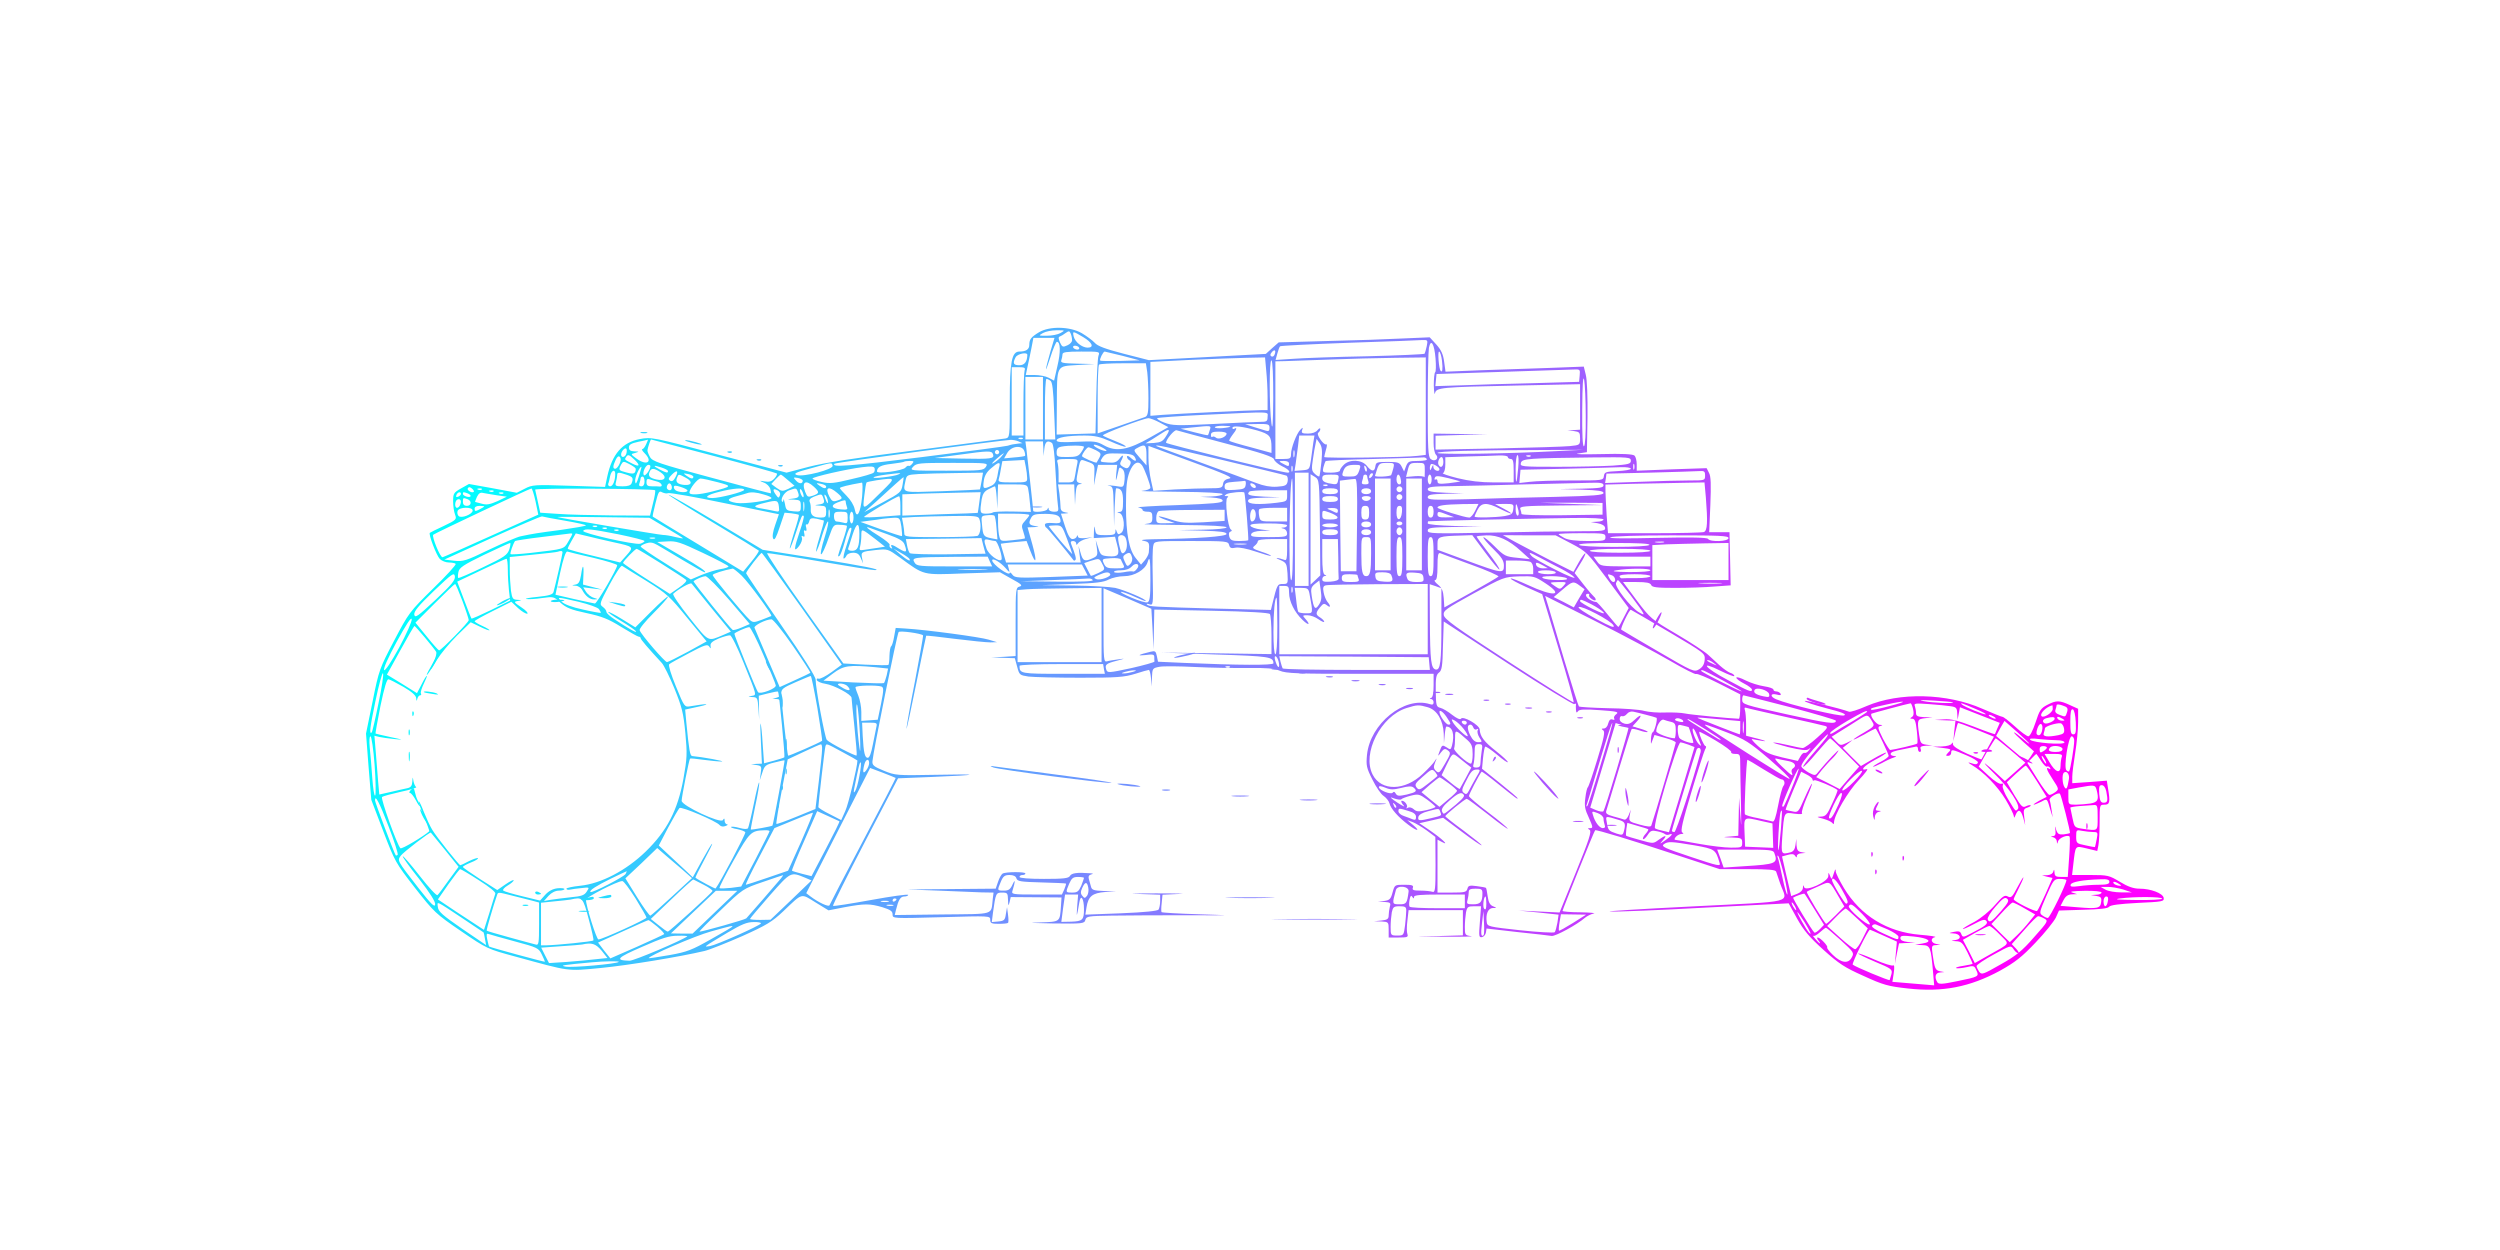 <?xml version="1.0" standalone="no"?>
<!DOCTYPE svg PUBLIC "-//W3C//DTD SVG 20010904//EN"
 "http://www.w3.org/TR/2001/REC-SVG-20010904/DTD/svg10.dtd">
<svg
   version="1.0"
   width="1280pt"
   height="640pt"
   viewBox="0 0 1280 640"
   preserveAspectRatio="xMidYMid meet"
   id="svg300"
   sodipodi:docname="warfare95.svg"
   inkscape:version="1.2.1 (9c6d41e410, 2022-07-14)"
   xmlns:inkscape="http://www.inkscape.org/namespaces/inkscape"
   xmlns:sodipodi="http://sodipodi.sourceforge.net/DTD/sodipodi-0.dtd"
   xmlns:xlink="http://www.w3.org/1999/xlink"
   xmlns="http://www.w3.org/2000/svg"
   xmlns:svg="http://www.w3.org/2000/svg">
  <defs
     id="defs304">
    <linearGradient
       inkscape:collect="always"
       id="linearGradient1168">
      <stop
         style="stop-color:#00ffff;stop-opacity:1;"
         offset="0"
         id="stop1164" />
      <stop
         style="stop-color:#ff00ff;stop-opacity:1;"
         offset="1"
         id="stop1166" />
    </linearGradient>
    <linearGradient
       inkscape:collect="always"
       xlink:href="#linearGradient1168"
       id="linearGradient1170"
       x1="1790"
       y1="3064"
       x2="10921.485"
       y2="3064"
       gradientUnits="userSpaceOnUse" />
    <linearGradient
       inkscape:collect="always"
       xlink:href="#linearGradient1168"
       id="linearGradient1520"
       gradientUnits="userSpaceOnUse"
       x1="2700.046"
       y1="4765.391"
       x2="9981.764"
       y2="1352.717" />
  </defs>
  <sodipodi:namedview
     id="namedview302"
     pagecolor="#505050"
     bordercolor="#eeeeee"
     borderopacity="1"
     inkscape:showpageshadow="0"
     inkscape:pageopacity="0"
     inkscape:pagecheckerboard="0"
     inkscape:deskcolor="#505050"
     inkscape:document-units="pt"
     showgrid="false"
     inkscape:zoom="0.75820313"
     inkscape:cx="853.99279"
     inkscape:cy="426.66667"
     inkscape:window-width="1920"
     inkscape:window-height="1001"
     inkscape:window-x="-9"
     inkscape:window-y="-9"
     inkscape:window-maximized="1"
     inkscape:current-layer="g298" />
  <g
     transform="translate(0,640) scale(0.1,-0.1)"
     fill="#000000"
     stroke="none"
     id="g298"
     style="fill-opacity:1;fill:url(#linearGradient1170)">
<path d="M5320 4699 c-41 -25 -50 -36 -50 -65 0 -23 -17 -34 -51 -34 -39 0
-49 -53 -49 -254 0 -184 0 -186 -22 -191 -13 -2 -219 -29 -458 -60 -307 -39
-468 -64 -549 -85 l-114 -30 -345 91 c-341 91 -347 92 -406 81 -90 -17 -142
-77 -167 -193 l-11 -52 -185 6 c-175 6 -188 5 -226 -15 l-41 -21 -123 23 -122
22 -41 -23 c-37 -21 -40 -26 -40 -65 0 -24 4 -54 10 -69 9 -24 7 -27 -58 -58
-37 -17 -69 -33 -71 -35 -9 -5 34 -117 51 -134 10 -10 31 -18 46 -18 16 0 32
-3 35 -7 4 -4 -48 -61 -116 -127 -120 -118 -125 -125 -199 -266 -74 -141 -78
-150 -110 -310 l-34 -166 13 -169 14 -170 61 -160 c59 -155 64 -164 162 -290
98 -125 107 -134 236 -222 133 -91 136 -92 280 -131 281 -77 260 -75 437 -58
142 14 403 57 530 87 26 6 113 41 193 76 125 56 154 74 210 127 101 96 89 93
165 46 l67 -41 82 16 c103 19 129 19 194 0 41 -13 52 -20 52 -37 0 -21 0 -21
250 -14 248 7 250 7 250 -13 0 -18 6 -21 43 -21 24 0 46 2 48 5 3 2 3 21 0 42
l-5 38 -6 -35 c-4 -31 -9 -35 -39 -38 l-33 -3 6 48 c14 100 15 103 47 103 27
0 29 -3 30 -37 1 -33 2 -34 8 -12 l6 26 130 -1 130 -1 -3 -45 c-6 -82 -2 -79
-110 -83 -66 -2 -45 -3 66 -5 156 -2 164 -1 169 18 5 19 15 20 132 22 69 1
241 2 381 2 251 -1 252 -1 68 5 -102 3 -188 8 -191 11 -2 3 -2 24 1 47 l4 42
87 4 c47 1 -6 3 -119 3 -113 0 -154 -2 -92 -3 l112 -4 0 -32 c0 -18 -4 -37 -8
-44 -5 -7 -70 -14 -191 -19 l-184 -7 6 38 c9 56 30 73 96 78 l56 3 -62 2 c-52
2 -63 5 -67 22 -3 11 -8 29 -11 39 -4 13 0 21 12 24 13 3 11 5 -7 6 -65 5 -94
1 -102 -14 -7 -12 -32 -15 -133 -15 -77 0 -125 4 -125 10 0 6 7 10 15 10 8 0
15 3 15 8 0 9 -101 9 -117 -1 -6 -4 -17 -23 -23 -42 l-12 -35 -226 -2 -227 -2
160 -6 c88 -4 187 -8 221 -9 l61 -1 -4 -32 c-10 -85 17 -77 -258 -80 l-244 -3
6 25 c13 53 23 70 43 70 11 0 20 4 20 8 0 5 -86 -7 -190 -26 -105 -19 -193
-33 -195 -30 -3 2 71 150 164 329 l169 324 174 7 c248 10 257 16 18 11 -200
-4 -206 -3 -265 21 -51 21 -60 28 -58 49 3 45 126 652 134 661 7 8 116 -7 125
-17 2 -2 -17 -106 -41 -233 -25 -126 -44 -236 -44 -244 1 -8 23 95 50 229 27
134 50 245 51 246 2 2 68 -6 148 -16 80 -10 161 -18 180 -18 l35 1 -43 13
c-41 13 -322 51 -427 57 l-49 3 -8 -44 c-4 -25 -11 -47 -15 -50 -5 -3 -8 -25
-9 -49 0 -23 -3 -44 -5 -46 -3 -3 -55 -2 -118 1 l-113 6 -200 281 c-110 154
-195 282 -190 284 5 1 129 -18 274 -43 145 -25 270 -45 278 -44 39 2 -58 21
-305 61 l-270 43 -239 143 c-131 78 -241 141 -243 139 -2 -2 100 -66 227 -142
127 -76 232 -141 235 -144 2 -4 -15 -29 -38 -57 l-42 -51 -230 140 c-126 76
-231 140 -233 142 -2 1 5 32 14 68 15 60 18 66 35 56 11 -5 24 -7 29 -4 6 4
136 -19 289 -51 l279 -57 -19 -55 c-12 -34 -16 -60 -10 -70 6 -11 15 5 33 59
l25 74 34 -3 c19 -2 36 -6 39 -8 2 -3 -8 -41 -23 -86 -14 -45 -25 -84 -23 -86
2 -2 16 34 31 80 29 88 32 94 40 86 3 -2 -6 -38 -20 -78 -31 -91 -32 -112 -4
-76 11 15 18 33 15 42 -4 10 -2 13 6 8 7 -5 9 0 6 14 -4 14 -2 20 5 15 6 -4 8
2 5 15 -4 12 -3 20 2 17 4 -3 10 4 13 15 4 17 11 19 39 14 18 -4 34 -8 36 -9
2 -2 -8 -40 -22 -86 -14 -45 -21 -78 -17 -73 5 5 19 42 30 82 12 39 26 72 30
72 5 0 -2 -34 -15 -75 -39 -124 -21 -124 22 0 20 57 23 60 53 58 18 0 34 -3
37 -5 2 -3 -7 -38 -21 -78 -28 -83 -28 -83 -17 -76 5 3 17 35 27 71 9 36 21
68 26 71 14 8 11 -6 -15 -84 -14 -40 -21 -72 -16 -72 4 0 10 7 14 15 3 8 18
15 34 15 21 0 31 -7 39 -27 l12 -28 -5 26 c-7 33 -4 35 71 43 60 6 61 6 123
-39 126 -92 113 -89 324 -81 l188 6 60 -34 c50 -27 57 -34 41 -39 -20 -5 -21
-12 -21 -181 l0 -175 -62 -4 -63 -3 60 -2 61 -2 12 -44 c11 -42 13 -43 58 -50
26 -3 145 -6 265 -6 189 0 225 3 281 20 34 11 66 20 70 20 4 0 9 -19 11 -42
l4 -43 1 47 c2 46 3 47 38 54 20 4 102 3 183 -1 80 -4 202 -6 271 -5 94 1 134
-2 162 -14 32 -14 94 -16 413 -16 l375 0 0 -59 c0 -38 -4 -61 -12 -64 -10 -4
-10 -6 0 -6 6 -1 12 -8 12 -17 0 -11 -6 -14 -20 -9 -130 41 -305 -100 -321
-260 -5 -54 -3 -66 28 -127 18 -37 44 -75 57 -83 13 -9 27 -26 30 -38 6 -27
47 -73 97 -110 45 -34 64 -35 24 -1 l-30 25 28 -10 c15 -6 47 -25 72 -43 l44
-33 1 -144 c0 -126 -2 -142 -16 -137 -9 3 -36 6 -61 6 -36 0 -44 3 -39 15 4
12 -4 15 -44 15 -49 0 -49 0 -60 -39 -9 -34 -15 -40 -43 -44 l-32 -4 34 -1
c29 -2 33 -5 27 -24 -3 -13 -6 -33 -6 -45 0 -18 -7 -23 -37 -26 l-38 -4 38 -1
c36 -2 37 -3 37 -42 l0 -40 51 0 c44 0 50 2 45 17 -4 9 -4 41 0 70 l6 53 139
0 139 0 0 -65 0 -64 -137 -4 c-123 -2 -119 -3 37 -3 96 -1 160 1 143 3 -32 4
-33 6 -33 47 0 24 3 58 6 75 6 28 10 31 42 31 l35 0 -6 -81 c-6 -73 -5 -80 11
-77 9 2 18 12 20 24 l3 20 157 -18 c86 -9 166 -18 177 -20 20 -2 130 58 170
93 11 9 31 19 45 22 14 2 -17 5 -67 6 -51 0 -93 4 -93 7 0 6 161 407 167 413
4 5 186 -50 443 -135 l195 -64 143 0 c106 0 143 -3 146 -13 2 -6 11 -34 21
-62 36 -102 92 -88 -452 -116 -263 -13 -451 -25 -418 -26 33 -2 252 7 486 20
l427 22 43 -78 c34 -61 64 -96 136 -161 78 -70 108 -90 205 -133 100 -46 126
-53 226 -64 178 -20 317 7 472 91 77 43 111 69 182 144 48 50 94 108 104 128
l16 36 125 4 c85 2 126 7 131 15 6 9 53 15 146 20 128 6 137 7 134 26 -4 23
-65 47 -124 47 -30 0 -59 10 -100 35 -55 33 -62 35 -151 35 l-94 0 6 52 c12
103 8 98 69 84 l54 -13 6 30 c3 16 6 69 6 118 0 88 0 89 25 89 27 0 30 12 18
84 l-6 39 -89 -7 -88 -6 0 33 c0 17 7 73 15 122 8 50 15 121 15 158 l0 68 -42
19 c-54 25 -70 25 -116 1 -33 -17 -40 -28 -60 -90 -14 -42 -29 -71 -37 -71 -7
0 -38 22 -68 50 -30 27 -59 50 -65 50 -5 0 -51 19 -102 41 -181 80 -425 86
-593 14 -43 -19 -84 -32 -90 -29 -45 17 -227 61 -227 55 0 -5 50 -21 110 -37
83 -21 106 -31 92 -37 -17 -8 -286 56 -349 83 -32 14 -29 32 3 24 19 -5 25 -4
20 5 -4 6 -14 11 -22 11 -8 0 -14 4 -14 9 0 6 -21 13 -47 17 -27 4 -69 17 -95
30 -27 14 -48 20 -48 14 0 -5 18 -19 40 -30 22 -11 40 -25 40 -31 0 -15 -15
-10 -127 51 -117 62 -145 101 -33 45 39 -19 70 -31 70 -26 0 5 -9 13 -21 16
-11 4 -34 20 -52 36 -18 16 -45 42 -62 57 -16 15 -89 63 -162 106 -128 75
-134 80 -203 172 l-70 94 69 0 c52 0 70 -4 75 -15 4 -12 28 -15 123 -15 65 0
155 3 201 7 l83 6 -3 136 -3 136 -52 0 -52 0 6 140 c4 104 3 147 -7 164 l-12
24 -179 -6 -179 -7 0 33 c0 18 -5 38 -11 44 -8 8 -61 11 -173 8 -88 -2 -141
-1 -116 3 l45 7 3 178 c1 107 -2 194 -9 219 l-10 41 -182 -7 c-100 -3 -259 -9
-354 -12 l-172 -7 -7 51 c-5 38 -15 60 -40 88 l-34 37 -138 -6 c-75 -4 -249
-10 -386 -13 l-249 -7 -33 -29 -33 -30 -300 -16 -299 -16 -129 33 c-92 24
-134 39 -148 56 -11 12 -41 34 -66 49 -61 35 -165 37 -219 5z m110 -4 c-14 -8
-45 -14 -70 -14 -44 0 -44 0 -20 14 14 8 45 14 70 14 44 0 44 0 20 -14z m59
-36 c1 -9 -10 -21 -24 -27 -23 -11 -27 -9 -38 15 -8 19 -9 27 -1 30 6 2 20 10
30 18 17 12 20 11 26 -3 4 -9 7 -24 7 -33z m57 15 c47 -28 58 -54 22 -54 -29
1 -64 29 -71 58 -6 28 -5 28 49 -4z m-167 -71 c-30 -105 -32 -128 -2 -35 14
45 30 82 34 82 19 0 20 -53 3 -124 l-17 -75 -28 15 c-15 8 -48 14 -72 14 l-45
0 8 38 c5 20 13 63 20 95 l11 57 54 0 54 0 -20 -67z m1926 25 c-4 -18 -9 -36
-11 -39 -2 -3 -133 -9 -291 -13 -158 -3 -329 -9 -380 -13 l-92 -6 9 33 c5 18
11 35 14 37 3 3 161 11 353 18 191 6 361 13 376 14 27 1 28 -1 22 -31z m45
-64 c3 -36 2 -68 -2 -70 -4 -3 -7 -33 -7 -67 1 -34 4 -52 6 -41 6 30 28 32
416 40 l327 7 0 -117 0 -116 -32 -2 -33 -1 33 -4 c29 -4 32 -7 32 -38 0 -33
-1 -34 -52 -39 -29 -3 -196 -8 -370 -12 l-318 -6 0 36 0 35 133 4 132 3 -137
2 -138 2 0 -48 c0 -26 5 -53 12 -60 19 -19 -6 -40 -27 -22 -13 11 -15 51 -15
275 0 144 3 277 6 294 10 50 28 21 34 -55z m-1825 56 c3 -5 -1 -10 -9 -10 -8
0 -18 5 -21 10 -3 6 1 10 9 10 8 0 18 -4 21 -10z m1001 -35 c-3 -9 -11 -13
-16 -10 -8 5 -7 11 1 21 14 18 24 11 15 -11z m-902 -7 c-4 -13 -9 -107 -11
-210 l-4 -187 -100 -3 -99 -3 1 150 c1 210 -4 199 104 206 l90 5 -89 2 c-76 2
-87 4 -82 18 3 9 6 22 6 30 0 11 20 14 96 14 96 0 96 0 88 -22z m124 0 l87
-23 -99 -3 c-54 -1 -101 -1 -103 2 -5 5 15 46 23 46 2 0 44 -10 92 -22z m1635
-25 c5 -44 2 -62 -7 -52 -9 10 -16 99 -8 99 5 0 12 -21 15 -47z m-2123 30 c-1
-35 -14 -53 -41 -53 -31 0 -35 10 -19 41 10 18 60 28 60 12z m1223 -80 c4 -38
7 -98 7 -135 l0 -68 -34 0 c-46 0 -425 -18 -503 -24 l-63 -5 0 138 0 138 198
10 c108 5 240 10 293 11 l96 2 6 -67z m817 -182 l0 -250 -42 -5 c-56 -8 -478
-13 -478 -6 0 3 4 20 9 38 6 18 6 30 1 27 -5 -3 -18 8 -29 24 -13 18 -17 32
-11 36 5 3 10 12 10 18 0 7 -7 4 -14 -5 -8 -11 -27 -18 -49 -18 -30 0 -35 3
-30 18 5 15 4 15 -9 2 -20 -20 -48 -94 -48 -125 0 -22 -4 -25 -40 -25 l-40 0
0 250 0 250 48 1 c26 1 128 5 227 8 99 4 251 8 338 9 l157 2 0 -249z m-781 41
c-1 -132 -4 -171 -9 -132 -12 85 -12 332 0 325 6 -4 9 -78 9 -193z m-645 132
c3 -26 6 -86 6 -134 0 -74 -3 -89 -17 -95 -10 -3 -69 -24 -130 -45 l-113 -39
0 173 c0 95 3 176 7 179 3 4 59 7 123 7 l117 0 7 -46z m-628 10 c-3 -9 -6 -87
-6 -175 l0 -159 -30 0 -30 0 0 175 0 175 36 0 c29 0 35 -3 30 -16z m2842 -26
l-3 -33 -240 -7 c-132 -3 -298 -8 -368 -11 l-128 -4 3 31 3 31 90 3 c191 6
572 19 608 20 37 2 38 1 35 -30z m31 -210 c1 -88 -3 -149 -9 -153 -7 -4 -10
60 -9 187 1 130 4 180 10 153 4 -22 8 -106 8 -187z m-2779 42 l0 -160 -45 0
-45 0 0 160 0 160 45 0 45 0 0 -160z m38 141 c10 -6 15 -48 19 -155 l6 -146
-27 0 -26 0 0 155 c0 85 3 155 8 155 4 0 13 -4 20 -9z m1112 -186 c0 -22 -4
-25 -39 -25 -21 0 -130 -5 -242 -11 -182 -9 -208 -8 -247 7 -24 9 -40 19 -37
23 4 3 111 11 238 17 362 17 327 18 327 -11z m-551 -29 l43 -23 -92 -52 c-115
-66 -176 -76 -238 -41 -37 21 -50 22 -141 18 -75 -4 -101 -2 -101 7 0 15 54
25 142 25 52 0 80 -6 134 -30 37 -17 72 -29 77 -27 6 2 -16 14 -49 27 -32 13
-63 26 -67 30 -8 7 204 87 233 89 8 0 35 -10 59 -23z m561 -27 c0 -15 -5 -19
-19 -14 -10 3 -38 12 -62 19 l-44 14 63 1 c56 1 62 -1 62 -20z m-306 -11 c-3
-13 -8 -24 -9 -26 -1 -2 -33 5 -71 15 l-69 18 55 6 c105 11 102 11 94 -13z
m106 18 c0 -2 -18 -6 -40 -8 -22 -2 -40 0 -40 4 0 5 18 8 40 8 22 0 40 -2 40
-4z m137 -20 c64 -19 73 -29 73 -88 l0 -27 -106 29 c-58 15 -107 30 -110 33
-2 2 5 15 16 30 22 27 26 42 10 32 -5 -3 -10 -2 -10 4 0 14 51 8 127 -13z
m-466 -28 c-17 -28 -27 -33 -63 -36 l-43 -2 35 21 c19 12 44 28 55 35 33 21
38 16 16 -18z m306 -39 c187 -49 243 -68 246 -81 3 -10 21 -25 41 -35 33 -15
48 -33 29 -33 -26 -1 -623 147 -623 153 0 17 43 68 54 64 6 -2 120 -33 253
-68z m3 51 c0 -17 -40 -33 -54 -21 -7 6 -16 8 -19 4 -4 -3 -7 1 -7 10 0 13 9
17 40 17 22 0 40 -4 40 -10z m444 -47 c-3 -21 -8 -60 -12 -88 -7 -49 -8 -50
-46 -53 l-38 -3 6 38 c3 21 8 62 12 91 l6 52 39 0 39 0 -6 -37z m-1487 21 c-3
-3 -12 -4 -19 -1 -8 3 -5 6 6 6 11 1 17 -2 13 -5z m-1929 -29 c-6 -14 -15 -25
-20 -25 -4 0 1 -9 12 -20 45 -45 12 -67 -41 -28 -31 23 -31 23 -7 29 22 7 22
7 -4 8 -20 1 -28 6 -28 20 0 14 11 21 48 29 26 5 48 10 49 11 2 0 -3 -10 -9
-24z m345 -59 c175 -46 321 -87 324 -90 4 -3 -2 -15 -12 -26 -14 -15 -27 -19
-49 -15 -31 5 -31 5 -5 -6 15 -5 29 -20 33 -32 3 -11 4 -22 3 -23 -1 -1 -138
35 -304 80 -270 72 -303 84 -315 106 -8 14 -14 30 -13 35 1 12 16 55 18 55 1
0 145 -38 320 -84z m1562 74 l20 -9 -20 -2 c-27 -3 -37 -5 -55 -11 -8 -3 -205
-29 -437 -58 -376 -47 -470 -54 -450 -34 5 6 859 121 902 122 11 0 29 -3 40
-8z m1551 -103 c-4 -39 -9 -73 -11 -76 -3 -2 -13 3 -23 13 -16 14 -18 24 -10
74 4 31 11 68 14 81 l5 24 16 -23 c12 -18 14 -37 9 -93z m-1424 66 l1 -38 4
38 c4 36 16 45 39 29 7 -4 14 -60 18 -142 4 -74 9 -152 12 -172 5 -36 4 -38
-20 -38 -14 0 -26 6 -27 13 0 10 -2 10 -6 0 -4 -12 -73 -19 -73 -8 0 10 -30
277 -35 318 l-5 37 45 0 45 0 2 -37z m323 -11 c-7 -7 -65 19 -65 29 0 5 16 1
35 -8 19 -9 33 -19 30 -21z m-115 20 c0 -4 -7 -18 -16 -30 -12 -18 -25 -22
-70 -22 -51 0 -54 2 -54 24 0 18 7 26 23 29 40 8 117 7 117 -1z m320 -44 l0
-51 -34 39 c-34 39 -34 39 -12 51 39 22 46 16 46 -39z m424 -118 c-20 -4 -30
-12 -32 -28 -3 -20 -9 -22 -70 -22 -37 0 -116 -3 -177 -6 l-110 -7 -12 54 c-7
30 -13 82 -13 115 l0 61 221 -81 c176 -64 215 -82 193 -86z m-36 95 c174 -42
322 -77 328 -80 6 -2 9 -15 7 -28 -4 -22 -11 -26 -55 -29 -34 -2 -67 4 -106
19 -32 12 -158 59 -282 104 -124 45 -227 83 -229 85 -11 10 44 -2 337 -71z
m-3052 30 c-7 -18 -26 -20 -26 -2 0 18 24 41 28 27 2 -6 1 -17 -2 -25z m2039
14 c4 -11 5 -22 3 -23 -1 -2 -26 -6 -55 -8 l-52 -5 16 28 c22 37 78 42 88 8z
m366 6 c26 -14 28 -18 18 -38 -7 -12 -13 -23 -14 -25 -4 -5 -75 26 -75 33 0
11 25 45 33 45 4 0 21 -7 38 -15z m-497 -16 c-3 -5 -10 -7 -15 -3 -5 3 -7 10
-3 15 3 5 10 7 15 3 5 -3 7 -10 3 -15z m1513 -16 c-3 -10 -5 -4 -5 12 0 17 2
24 5 18 2 -7 2 -21 0 -30z m1338 27 c-235 -13 -605 -18 -605 -9 0 9 184 14
545 15 l200 1 -140 -7z m-2881 -15 c9 -24 -8 -26 -159 -23 l-140 3 120 16
c159 22 172 22 179 4z m40 -16 c-10 -11 -28 -25 -39 -31 -11 -5 -4 4 15 21 41
36 51 40 24 10z m687 -1 c12 -22 1 -23 -23 -1 -10 9 -18 11 -18 5 0 -6 5 -14
10 -17 12 -7 12 -16 1 -34 -7 -10 -13 -11 -30 -2 -17 10 -19 16 -11 31 16 30
11 37 -8 12 -15 -19 -26 -23 -60 -20 -42 3 -42 3 -27 26 15 20 24 22 86 20 56
-1 72 -5 80 -20z m-2639 -33 c-6 -14 -16 -25 -22 -25 -13 0 -13 13 2 45 8 17
15 22 21 16 7 -7 7 -19 -1 -36z m75 23 c33 -31 28 -41 -9 -22 -42 21 -41 21
-33 33 9 16 16 14 42 -11z m4473 12 c0 -5 7 -10 15 -10 12 0 15 -13 15 -60 l0
-60 -100 0 c-70 0 -127 7 -188 22 -47 12 -81 23 -74 26 7 2 12 21 12 43 l0 38
113 4 c61 1 133 4 160 5 26 1 47 -2 47 -8z m53 -57 c-8 -91 -13 -92 -13 -5 0
40 4 72 10 72 5 0 7 -27 3 -67z m64 61 c-3 -3 -12 -4 -19 -1 -8 3 -5 6 6 6 11
1 17 -2 13 -5z m-532 -14 c4 -6 -13 -10 -45 -10 -46 0 -51 -3 -61 -27 l-10
-27 -12 24 c-11 22 -19 25 -72 25 -55 0 -60 -2 -63 -22 -4 -30 -19 -29 -44 2
-25 32 -88 35 -118 5 -11 -11 -20 -24 -20 -30 0 -5 -20 -10 -45 -10 -44 0 -45
1 -39 28 4 15 9 29 11 31 2 3 112 8 246 11 133 4 247 7 254 8 6 1 15 -2 18 -8z
m85 -15 c0 -25 -14 -34 -24 -16 -8 12 3 41 15 41 5 0 9 -11 9 -25z m960 6 c0
-16 -11 -19 -92 -25 -50 -3 -178 -6 -284 -6 -186 0 -192 1 -187 20 6 22 35 24
371 28 181 2 192 1 192 -17z m-3091 -88 c1 -22 -3 -23 -75 -23 -67 0 -75 2
-70 18 3 9 8 34 11 54 l7 37 57 3 56 3 7 -35 c4 -19 7 -45 7 -57z m257 75 c-3
-13 -8 -40 -11 -60 -6 -36 -7 -38 -45 -38 l-40 0 0 44 c0 24 -3 51 -6 60 -5
13 3 16 50 16 53 0 56 -1 52 -22z m87 -59 l-2 -54 10 53 11 52 49 0 49 0 -5
-47 c-4 -45 -1 -41 11 15 4 20 7 22 20 11 10 -8 14 -26 12 -53 -3 -35 -6 -40
-23 -38 -32 6 -82 10 -57 5 21 -4 22 -9 24 -106 l2 -102 3 98 c2 53 5 97 8 97
26 0 35 -17 35 -66 0 -44 -3 -54 -17 -55 -16 -1 -16 -2 -1 -6 23 -6 31 -84 9
-101 -13 -10 -17 -10 -23 5 -6 17 -7 17 -7 1 -1 -15 -10 -18 -50 -18 -46 0
-50 2 -54 28 -3 23 -4 22 -6 -8 l-1 -35 54 3 55 4 11 -42 c14 -52 6 -62 -46
-58 -35 3 -40 6 -51 43 l-13 40 6 -41 c5 -36 3 -41 -21 -52 -41 -19 -51 -15
-62 26 l-11 37 5 -42 6 -43 -191 0 -191 0 -14 48 c-8 26 -14 48 -13 48 0 1 30
4 66 8 l66 6 19 -50 c30 -78 36 -59 10 35 l-24 85 32 1 c30 2 31 2 5 6 -30 5
-34 14 -18 43 9 16 21 19 73 19 60 -1 77 -9 77 -38 0 -9 -11 -12 -40 -9 -26 2
-40 -1 -40 -8 0 -7 3 -14 8 -16 5 -2 101 -117 139 -167 2 -2 6 -2 9 2 6 5 -1
29 -21 80 -5 12 -2 17 9 17 9 0 16 -6 16 -12 0 -10 3 -9 9 0 5 8 24 18 42 23
l34 9 -37 -5 c-25 -2 -38 0 -39 8 0 9 -2 8 -6 0 -2 -7 -12 -13 -22 -13 -12 0
-23 19 -38 65 l-21 65 21 1 c22 2 22 2 0 6 -16 3 -23 11 -23 27 0 13 -3 44 -6
70 l-7 46 42 0 41 0 2 -52 2 -53 3 53 c3 40 8 52 21 53 15 1 15 2 -1 6 -14 4
-17 11 -13 34 19 98 13 89 54 75 37 -13 37 -14 35 -67z m-2349 33 c2 -4 1 -13
-3 -20 -5 -8 -17 -9 -44 -1 -41 11 -41 12 -27 40 10 18 13 18 40 4 16 -8 31
-18 34 -23z m1416 23 c-7 -9 -15 -13 -18 -10 -3 2 -10 -2 -16 -9 -12 -16 -146
-34 -146 -20 1 23 20 33 75 39 33 4 62 9 64 11 2 2 15 4 29 4 21 0 23 -2 12
-15z m1930 0 c0 -13 -4 -14 -22 -4 -34 17 -34 19 -5 19 18 0 27 -5 27 -15z
m-2337 -9 c7 -19 -151 -60 -184 -48 -18 7 -4 14 72 34 114 32 106 31 112 14z
m785 -6 c-12 -19 -24 -20 -202 -20 -188 0 -189 0 -171 20 17 19 31 20 202 20
181 0 183 0 171 -20z m69 3 c-3 -10 -8 -34 -11 -54 -5 -25 -14 -39 -32 -47
-39 -18 -43 -15 -37 26 3 25 15 46 37 64 36 32 49 35 43 11z m730 5 c12 -16
43 -99 43 -115 0 -7 -19 -14 -42 -16 -24 -2 59 -4 185 -5 143 -1 227 -6 227
-12 0 -5 -26 -11 -57 -12 l-58 -2 58 -3 c39 -3 57 -8 57 -17 0 -11 -48 -15
-227 -22 -126 -4 -218 -10 -205 -12 12 -2 22 -8 22 -13 0 -5 11 -9 25 -9 21 0
25 -5 25 -29 0 -27 -4 -30 -37 -34 -21 -2 64 -4 190 -5 143 -1 227 -6 227 -12
0 -6 -49 -11 -122 -12 l-123 -2 123 -3 c92 -3 122 -7 122 -17 0 -13 -154 -24
-379 -27 -49 -1 -66 -4 -46 -8 30 -6 31 -10 27 -59 -1 -11 -11 -29 -21 -41
l-19 -22 -25 31 c-36 42 -52 125 -52 270 0 97 4 136 18 173 19 48 44 61 64 35z
m1287 -15 c-4 -16 -9 -31 -11 -35 -4 -8 -83 -12 -83 -4 0 1 5 17 11 35 10 28
15 31 50 31 38 0 39 -1 33 -27z m161 -14 c0 -22 -1 -37 -2 -32 -2 4 -23 7 -48
5 l-46 -4 7 28 c10 42 12 44 52 44 37 0 37 0 37 -41z m75 9 c0 -17 -30 -7 -31
10 0 14 -2 14 -9 -3 -6 -15 -9 -16 -9 -4 -1 9 2 18 5 22 7 7 44 -14 44 -25z
m997 0 c-3 -7 -5 -2 -5 12 0 14 2 19 5 13 2 -7 2 -19 0 -25z m-5037 15 c-1
-20 -28 -55 -34 -45 -8 13 10 52 24 52 6 0 10 -3 10 -7z m90 -25 c0 -11 -7
-10 -40 7 -40 21 -38 26 5 12 19 -6 35 -14 35 -19z m1053 -8 c-4 -5 -55 -20
-113 -33 -90 -22 -112 -24 -152 -15 -27 6 -48 14 -48 18 0 8 178 49 255 58 47
6 61 4 63 -6 2 -8 0 -18 -5 -22z m2144 8 c-3 -7 -5 -2 -5 12 0 14 2 19 5 13 2
-7 2 -19 0 -25z m342 2 c-10 -27 -16 -30 -51 -30 -36 0 -39 2 -32 23 9 29 22
37 61 37 31 0 32 -1 22 -30z m39 -1 c-3 -8 -7 -3 -11 10 -4 17 -3 21 5 13 5
-5 8 -16 6 -23z m-3727 -28 c-12 -38 -17 -44 -19 -26 -3 19 22 75 32 75 2 0
-5 -22 -13 -49z m5079 39 c0 -5 -30 -10 -67 -12 -62 -3 -68 -5 -71 -25 -3 -23
-5 -23 -165 -23 -89 0 -186 -3 -215 -7 l-53 -6 3 34 3 34 230 5 c127 3 254 7
283 8 28 1 52 -2 52 -8z m-4968 -18 c36 -24 23 -47 -21 -37 -35 8 -44 17 -35
39 8 21 23 20 56 -2z m-232 -9 c0 -34 -12 -63 -26 -63 -7 0 -12 6 -10 13 3 6
7 24 10 40 7 30 26 37 26 10z m308 -17 c-9 -17 -17 -23 -27 -17 -11 7 -9 13 9
31 27 27 36 20 18 -14z m5272 9 c0 -25 -1 -25 -82 -25 -46 0 -161 -3 -256 -7
l-174 -6 4 24 3 24 220 5 c121 3 235 7 253 8 28 2 32 -1 32 -23z m-5521 4 c32
-11 35 -17 25 -43 -4 -11 -19 -16 -46 -16 -37 0 -40 2 -34 23 3 12 6 28 6 35
0 15 8 15 49 1z m341 -10 c0 -13 -13 -11 -35 5 -18 13 -18 14 8 9 15 -3 27 -9
27 -14z m1050 12 c-18 -10 -137 -24 -127 -15 3 4 32 10 64 14 81 10 80 10 63
1z m426 -33 c-4 -23 -8 -43 -9 -44 -1 -1 -89 -5 -194 -9 -212 -7 -200 -11
-187 53 6 30 8 31 68 35 33 2 121 4 195 5 l134 2 -7 -42z m1674 -248 l0 -290
-35 0 -35 0 0 290 0 290 35 0 35 0 0 -290z m322 268 c-7 -7 -12 -8 -12 -2 0
14 12 26 19 19 2 -3 -1 -11 -7 -17z m-3511 -4 c36 -18 33 -40 -6 -37 -35 3
-48 15 -39 36 8 21 8 21 45 1z m524 -13 l33 -28 -32 -16 c-30 -14 -34 -13 -60
5 l-27 20 22 24 c12 13 24 24 27 24 2 0 19 -13 37 -29z m2723 -243 l2 -244
-25 -24 -25 -23 0 282 0 283 23 -14 c22 -15 22 -19 25 -260z m94 247 c-5 -27
-6 -28 -51 -19 -21 5 -31 12 -31 25 0 16 8 19 44 19 41 0 43 -1 38 -25z m148
16 c0 -5 3 -16 6 -25 4 -12 0 -16 -16 -16 -16 0 -20 4 -16 16 3 9 6 20 6 25 0
5 5 9 10 9 6 0 10 -4 10 -9z m172 -16 c4 -17 1 -25 -8 -25 -8 0 -14 11 -14 25
0 14 4 25 9 25 5 0 11 -11 13 -25z m158 0 c0 -14 -4 -25 -10 -25 -5 0 -10 11
-10 25 0 14 5 25 10 25 6 0 10 -11 10 -25z m147 -10 c-1 -1 -28 -5 -59 -9 -49
-5 -58 -4 -58 10 0 8 -4 12 -10 9 -5 -3 -7 0 -4 8 4 12 14 12 69 -1 36 -9 64
-17 62 -17z m-4177 0 c0 -16 -6 -25 -16 -25 -11 0 -14 5 -10 16 3 9 6 20 6 25
0 5 5 9 10 9 6 0 10 -11 10 -25z m810 4 c0 -17 -18 -18 -34 0 -16 17 -15 18 9
14 14 -3 25 -9 25 -14z m511 -22 c-6 -36 -11 -41 -101 -89 l-95 -50 60 53 c33
30 78 71 100 91 22 20 41 36 41 35 1 -1 -1 -19 -5 -40z m-1255 17 c22 -6 31
-27 11 -25 -4 1 -20 1 -37 1 -24 0 -30 4 -30 21 0 15 4 19 16 15 9 -3 27 -9
40 -12z m309 -3 c75 -20 75 -21 -30 -48 -67 -17 -115 -19 -115 -5 0 20 42 72
57 72 10 0 50 -9 88 -19z m843 -44 c-104 -103 -102 -103 -93 -27 4 36 9 67 12
70 2 2 25 7 51 11 99 14 99 14 30 -54z m2102 -204 c0 -184 -3 -263 -10 -253
-14 20 -8 520 6 520 2 0 4 -120 4 -267z m328 30 l-3 -238 -40 0 -40 0 -3 232
-2 232 32 4 c18 2 39 5 46 5 10 2 12 -48 10 -235z m172 2 l0 -235 -40 0 -40 0
0 235 0 235 40 0 40 0 0 -235z m160 0 l0 -235 -40 0 -40 0 0 235 0 235 40 0
40 0 0 -235z m-902 203 c-3 -20 -10 -23 -55 -26 -47 -3 -53 -1 -53 17 0 17 8
21 48 24 26 2 51 4 55 5 5 1 7 -8 5 -20z m-2938 -14 c0 -14 -12 -19 -23 -8 -9
9 4 35 14 28 5 -3 9 -12 9 -20z m727 4 c30 -28 29 -34 -5 -46 -26 -9 -29 -7
-40 21 -19 50 4 63 45 25z m63 1 c0 -13 -13 -11 -35 5 -18 13 -18 14 8 9 15
-3 27 -9 27 -14z m184 -51 c-8 -86 -28 -120 -38 -65 -4 20 -21 48 -41 68 -19
19 -35 37 -35 40 0 5 44 16 113 28 4 0 4 -32 1 -71z m2016 50 c0 -13 -23 -5
-28 10 -2 7 2 10 12 6 9 -3 16 -11 16 -16z m1780 7 c0 -12 -20 -15 -112 -17
l-113 -2 113 -3 c86 -3 112 -7 112 -17 0 -11 -49 -15 -247 -20 -137 -3 -339
-8 -450 -12 -180 -5 -203 -3 -203 10 0 13 16 16 93 18 l92 2 -92 3 c-73 3 -93
7 -93 18 0 12 22 15 123 16 67 1 237 5 377 9 140 3 288 7 328 8 58 2 72 -1 72
-13z m524 -62 c10 -126 8 -170 -10 -177 -9 -3 -123 -6 -253 -6 l-238 0 -7 92
c-3 50 -6 106 -6 124 l0 33 143 4 c78 1 192 4 253 5 l111 2 7 -77z m-5214 35
c0 -9 -31 -11 -54 -2 -9 3 -16 12 -16 19 0 10 7 11 35 2 19 -6 35 -14 35 -19z
m1744 10 c3 -13 7 -45 9 -71 l5 -48 -94 2 c-52 1 -98 -1 -101 -5 -3 -3 -19 -6
-35 -6 -31 0 -32 6 -22 73 5 28 14 42 35 52 15 8 30 15 33 15 3 0 7 -26 9 -57
l3 -58 2 63 2 62 75 0 c69 0 75 -2 79 -22z m1533 16 c-3 -3 -12 -4 -19 -1 -8
3 -5 6 6 6 11 1 17 -2 13 -5z m-4371 -32 c-9 -9 -37 8 -31 18 5 8 11 7 21 -1
8 -6 12 -14 10 -17z m4754 13 c0 -8 -7 -15 -15 -15 -8 0 -15 7 -15 15 0 8 7
15 15 15 8 0 15 -7 15 -15z m-4713 -1 c-3 -3 -12 -4 -19 -1 -8 3 -5 6 6 6 11
1 17 -2 13 -5z m275 -61 l14 -68 -241 -108 c-132 -60 -244 -109 -249 -110 -12
-3 -56 106 -48 115 7 7 492 236 503 237 3 1 13 -29 21 -66z m612 57 c3 -3 -2
-34 -11 -68 l-15 -62 -192 1 c-105 1 -231 4 -280 8 l-90 6 -12 55 c-7 30 -13
59 -14 63 0 9 605 5 614 -3z m456 2 c0 -10 -125 -42 -162 -42 -48 0 -31 16 35
32 69 18 127 22 127 10z m183 -29 c-6 -14 -8 -14 -20 3 -19 26 -16 36 7 24 12
-6 17 -16 13 -27z m91 21 c11 -27 7 -33 -26 -37 -32 -4 -32 -4 5 -5 34 -2 37
-4 37 -33 0 -29 -2 -30 -37 -27 -35 3 -39 6 -44 38 -4 19 -7 29 -8 21 0 -8 -3
-12 -6 -10 -11 12 10 49 34 58 36 13 38 13 45 -5z m29 -14 c3 -11 2 -18 -3
-15 -4 3 -10 14 -13 25 -3 11 -2 18 3 15 4 -3 10 -14 13 -25z m174 6 c30 -26
30 -30 -4 -40 -18 -6 -25 -1 -37 22 -24 47 -3 56 41 18z m2563 9 c0 -11 -11
-15 -40 -15 -29 0 -40 4 -40 15 0 11 11 15 40 15 29 0 40 -4 40 -15z m170 0
c0 -9 -9 -15 -25 -15 -16 0 -25 6 -25 15 0 9 9 15 25 15 16 0 25 -6 25 -15z
m-4493 -1 c-3 -3 -12 -4 -19 -1 -8 3 -5 6 6 6 11 1 17 -2 13 -5z m4063 -23 c0
-27 -3 -29 -52 -35 -94 -11 -148 -8 -148 9 0 12 17 15 83 17 l82 2 -82 3 c-77
4 -93 9 -76 26 3 4 48 7 100 7 l93 0 0 -29z m-4230 10 c0 -5 -7 -11 -14 -14
-10 -4 -13 -1 -9 9 6 15 23 19 23 5z m34 3 c23 -9 20 -23 -4 -17 -11 3 -20 9
-20 14 0 11 3 11 24 3z m151 -10 l50 -7 -48 -23 c-39 -17 -56 -20 -80 -13 -18
5 -33 9 -34 9 -2 0 3 12 9 26 9 18 17 24 32 20 12 -2 44 -8 71 -12z m32 10
c-3 -3 -12 -4 -19 -1 -8 3 -5 6 6 6 11 1 17 -2 13 -5z m1334 -6 c22 -6 39 -14
39 -18 0 -12 -139 -32 -180 -25 -52 9 -51 21 3 35 23 6 47 13 52 15 20 7 48 5
86 -7z m1103 -40 c-4 -29 -7 -54 -8 -54 0 -1 -88 -4 -193 -7 l-193 -7 0 55 0
54 108 4 c59 1 149 4 200 5 l93 2 -7 -52z m1357 50 c5 -13 23 -240 20 -244 -2
-2 -24 -4 -47 -4 -35 0 -44 4 -50 22 -4 14 -2 24 6 26 8 3 9 7 2 11 -16 10
-32 154 -18 163 7 5 6 8 -4 8 -13 0 -13 1 0 10 13 8 88 15 91 8z m-2157 -24
c10 -27 7 -33 -21 -37 -26 -4 -26 -4 5 -6 29 -1 32 -4 32 -31 0 -26 -4 -30
-27 -30 -39 0 -53 12 -52 41 1 13 -1 31 -5 39 -5 11 2 19 21 27 39 15 40 15
47 -3z m25 -24 c0 -10 -3 -8 -9 5 -12 27 -12 43 0 25 5 -8 9 -22 9 -30z m2941
25 c0 -8 -7 -15 -15 -15 -8 0 -15 7 -15 15 0 8 7 15 15 15 8 0 15 -7 15 -15z
m-2570 -44 l0 -49 -91 -7 c-49 -4 -92 -5 -95 -2 -4 4 162 104 179 106 4 1 7
-21 7 -48z m2240 34 c0 -11 -11 -15 -40 -15 -29 0 -40 4 -40 15 0 11 11 15 40
15 29 0 40 -4 40 -15z m168 3 c-3 -7 -13 -13 -23 -13 -10 0 -20 6 -22 13 -3 7
5 12 22 12 17 0 25 -5 23 -12z m-4662 -33 c-3 -8 -10 -15 -16 -15 -14 0 -12
37 3 43 15 5 21 -8 13 -28z m38 29 c23 -9 20 -34 -4 -34 -13 0 -20 7 -20 20 0
22 1 23 24 14z m1594 -39 c3 -24 1 -27 -20 -22 -13 3 -42 9 -66 13 -51 8 -47
15 16 30 61 15 66 13 70 -21z m129 -17 c-2 -13 -4 -5 -4 17 -1 22 1 32 4 23 2
-10 2 -28 0 -40z m213 43 c0 -5 3 -17 6 -26 6 -14 1 -16 -31 -13 -47 4 -55 20
-18 35 37 14 43 15 43 4z m3875 -36 l0 -30 -207 -3 c-125 -1 -208 1 -208 7 0
5 -3 16 -6 25 -5 14 17 16 207 18 l214 2 -160 6 -160 6 160 0 160 -1 0 -30z
m-652 -10 c-9 -19 -23 -35 -30 -35 -24 0 -163 44 -163 51 0 11 36 16 127 18
l83 1 -17 -35z m127 10 c63 -32 80 -32 20 0 l-45 24 48 1 c47 0 48 -1 45 -27
-3 -24 -9 -29 -43 -35 -48 -8 -155 -10 -155 -3 0 4 7 19 15 35 19 38 48 39
115 5z m94 -7 c4 -17 2 -28 -4 -28 -5 0 -10 14 -10 32 0 36 4 35 14 -4z
m-5295 18 c-2 -2 -14 -9 -26 -15 -19 -10 -23 -9 -23 4 0 10 9 15 27 15 14 0
24 -2 22 -4z m4531 -31 c0 -28 -4 -35 -20 -35 -16 0 -20 7 -20 35 0 28 4 35
20 35 16 0 20 -7 20 -35z m168 3 c-4 -46 -28 -49 -28 -4 0 26 4 36 16 36 11 0
14 -8 12 -32z m162 2 c0 -20 -5 -30 -15 -30 -10 0 -15 10 -15 30 0 20 5 30 15
30 10 0 15 -10 15 -30z m-4920 6 c0 -19 -58 -42 -72 -28 -6 6 -8 18 -5 26 8
21 77 22 77 2z m1827 -33 c-3 -10 -5 -2 -5 17 0 19 2 27 5 18 2 -10 2 -26 0
-35z m2179 -9 c-3 -8 -10 -14 -16 -14 -14 0 -12 57 3 63 13 4 22 -26 13 -49z
m164 21 l0 -35 -69 0 c-67 0 -69 1 -74 27 -3 16 -3 31 0 35 2 5 35 8 74 8 l69
0 0 -35z m260 20 c0 -12 -5 -13 -17 -7 -10 5 -25 12 -33 15 -8 3 0 6 18 6 22
1 32 -4 32 -14z m-580 -23 l0 -29 -108 -7 c-94 -5 -116 -3 -167 14 -32 11 -60
18 -62 16 -2 -2 15 -11 39 -19 l43 -15 -47 -1 c-46 -1 -48 0 -48 28 0 16 6 32
13 34 6 3 85 6 175 6 l162 1 0 -28z m578 -10 c2 -8 -10 -12 -37 -12 -37 0 -41
3 -41 24 0 24 1 25 37 12 20 -7 39 -18 41 -24z m-2508 -3 c0 -28 -3 -31 -22
-25 -13 3 -29 6 -35 6 -7 0 -13 11 -13 25 0 22 4 25 35 25 33 0 35 -2 35 -31z
m30 1 c0 -16 -4 -30 -10 -30 -5 0 -10 14 -10 30 0 17 5 30 10 30 6 0 10 -13
10 -30z m3040 15 l35 -13 -42 -1 c-32 -1 -43 3 -43 14 0 18 4 18 50 0z m-2308
-68 l5 -59 -31 6 c-40 8 -43 12 -48 68 -5 46 -5 47 26 50 17 2 34 1 37 -2 4
-3 9 -31 11 -63z m168 66 c0 -4 -10 -17 -21 -29 -19 -20 -20 -27 -10 -55 6
-18 10 -34 8 -36 -2 -1 -31 -6 -64 -9 -57 -6 -60 -5 -66 17 -4 13 -7 45 -7 72
l0 47 80 0 c44 0 80 -3 80 -7z m-2377 -29 c59 -10 107 -21 107 -24 0 -3 -57
-13 -127 -23 -123 -16 -141 -19 -208 -33 -16 -3 -89 -34 -160 -68 -120 -58
-134 -62 -180 -57 l-50 6 245 112 c135 61 250 110 255 109 6 -2 58 -12 118
-22z m519 -37 c48 -28 86 -52 85 -53 -1 -2 -20 2 -42 7 -22 6 -49 10 -60 10
-18 0 -537 88 -542 92 -1 1 105 1 235 -1 l237 -3 87 -52z m1602 47 c12 -31 6
-82 -10 -88 -9 -3 -96 -6 -195 -6 -168 0 -179 1 -179 19 0 10 -3 32 -6 49 l-6
31 63 4 c35 2 123 4 195 5 112 2 133 0 138 -14z m-399 -40 c3 -25 5 -47 3 -49
-2 -1 -50 14 -108 35 l-105 38 45 6 c25 3 56 7 70 10 14 2 39 4 56 5 30 1 32
-1 39 -45z m3595 36 c0 -5 -15 -11 -32 -11 l-33 -2 35 -6 c22 -4 36 -12 38
-23 3 -16 -8 -18 -130 -18 -73 0 -278 -3 -455 -7 -297 -6 -323 -5 -323 10 0
15 17 17 138 19 l137 2 -137 3 c-81 2 -138 8 -138 13 0 6 1 11 3 11 3 2 557
15 745 17 96 1 152 -2 152 -8z m-1190 -25 c0 -9 -9 -15 -25 -15 -16 0 -25 6
-25 15 0 9 9 15 25 15 16 0 25 -6 25 -15z m160 5 c0 -5 -7 -10 -15 -10 -8 0
-15 5 -15 10 0 6 7 10 15 10 8 0 15 -4 15 -10z m-2780 -53 c0 -67 -9 -87 -37
-87 -16 0 -23 5 -20 13 2 6 13 38 22 69 21 65 35 67 35 5z m2190 43 c0 -5 -8
-11 -17 -11 -17 -1 -17 -2 0 -6 9 -2 17 -13 17 -24 0 -17 -8 -19 -95 -19 -80
0 -93 2 -89 15 4 10 22 16 53 17 l46 1 -49 6 c-27 3 -51 12 -54 19 -3 9 20 12
92 12 57 0 96 -4 96 -10z m260 0 c0 -5 -18 -10 -40 -10 -22 0 -40 5 -40 10 0
6 18 10 40 10 22 0 40 -4 40 -10z m-3793 -6 c-3 -3 -12 -4 -19 -1 -8 3 -5 6 6
6 11 1 17 -2 13 -5z m2407 -65 c14 -38 26 -73 26 -75 0 -3 -27 27 -60 66 -33
39 -60 74 -60 76 0 2 15 4 34 4 33 0 34 -2 60 -71z m-2357 55 c-3 -3 -12 -4
-19 -1 -8 3 -5 6 6 6 11 1 17 -2 13 -5z m1438 -30 c58 -21 79 -33 86 -51 15
-41 10 -45 -25 -24 -37 24 -51 27 -40 9 4 -7 3 -8 -5 -4 -6 4 -9 11 -6 16 3 5
-22 25 -55 46 -57 35 -77 53 -46 41 8 -3 49 -18 91 -33z m2635 16 c0 -11 -7
-20 -15 -20 -8 0 -15 9 -15 20 0 11 7 20 15 20 8 0 15 -9 15 -20z m-4012 -16
c72 -15 132 -30 132 -34 0 -4 -10 -10 -22 -14 -28 -7 -299 54 -292 66 8 13 40
10 182 -18z m-1 20 c-3 -3 -12 -4 -19 -1 -8 3 -5 6 6 6 11 1 17 -2 13 -5z
m1316 -45 l48 -38 -38 -6 c-21 -3 -51 -8 -67 -10 -25 -4 -28 -3 -22 18 3 12 6
37 6 55 0 38 0 37 73 -19z m2367 36 c0 -11 -11 -15 -40 -15 -29 0 -40 4 -40
15 0 11 11 15 40 15 29 0 40 -4 40 -15z m170 0 c0 -9 -9 -15 -25 -15 -16 0
-25 6 -25 15 0 9 9 15 25 15 16 0 25 -6 25 -15z m-4090 -9 c0 -3 -9 -21 -21
-40 -22 -38 -19 -37 -192 -57 -55 -6 -101 -9 -103 -6 -4 4 13 53 23 67 2 2 65
12 141 21 75 9 140 17 145 18 4 0 7 -1 7 -3z m210 -42 c106 -23 106 -24 68
-67 l-33 -37 -133 33 c-73 17 -134 34 -135 37 -1 3 8 22 20 42 l21 37 59 -14
c32 -8 92 -22 133 -31z m5080 26 c0 -19 -7 -20 -90 -20 -62 0 -100 5 -120 15
-17 9 -30 18 -30 20 0 3 54 5 120 5 113 0 120 -1 120 -20z m-2456 -6 c10 -27
7 -61 -8 -73 -11 -9 -16 -3 -24 31 -6 23 -9 45 -6 50 9 14 32 9 38 -8z m1841
-74 c37 -50 70 -89 72 -86 3 3 -22 41 -56 85 -34 44 -61 82 -61 84 0 2 23 5
50 6 60 2 115 -23 179 -82 l44 -40 -64 7 c-60 6 -67 9 -116 58 -29 29 -55 50
-58 47 -2 -3 20 -30 50 -59 44 -43 55 -61 55 -86 0 -42 -9 -41 -193 27 l-147
54 0 32 c0 35 8 38 121 41 l57 2 67 -90z m440 47 c78 -41 82 -45 187 -186
l107 -144 -25 -48 c-13 -27 -26 -49 -28 -49 -2 0 -27 29 -56 65 -28 35 -54 64
-58 63 -4 -1 -17 3 -29 10 -24 13 -31 32 -12 32 5 0 8 -4 5 -8 -2 -4 4 -13 15
-20 10 -7 19 -8 19 -3 0 6 -4 12 -8 15 -4 3 -29 31 -54 63 l-46 59 29 48 c17
26 28 50 26 53 -3 2 -18 -18 -33 -45 l-28 -50 -116 58 c-63 32 -144 75 -180
94 l-65 36 135 -1 135 0 80 -42z m805 28 c0 -18 -95 -21 -105 -4 -5 7 -86 9
-264 5 -164 -4 -249 -3 -236 3 11 6 150 10 313 10 249 0 292 -2 292 -14z
m-5497 -2 c-7 -2 -19 -2 -25 0 -7 3 -2 5 12 5 14 0 19 -2 13 -5z m1503 -81
c-104 -1 -193 1 -198 6 -4 4 -11 22 -14 40 l-6 32 193 2 194 3 10 -40 11 -40
-190 -3z m2164 4 c0 -92 -5 -116 -25 -116 -20 0 -25 24 -25 116 0 83 0 84 25
84 25 0 25 -1 25 -84z m160 -16 c0 -82 -3 -100 -15 -100 -12 0 -15 18 -15 100
0 82 3 100 15 100 12 0 15 -18 15 -100z m160 0 c0 -82 -3 -100 -15 -100 -12 0
-15 18 -15 100 0 82 3 100 15 100 12 0 15 -18 15 -100z m-2244 80 c12 0 40
-87 31 -96 -12 -13 -66 27 -76 57 -16 45 -14 52 12 45 12 -3 27 -6 33 -6z
m1494 -46 c0 -41 -3 -55 -12 -51 -37 13 -58 14 -26 1 35 -15 36 -19 40 -70 3
-53 2 -54 -24 -54 -28 0 -29 -2 -54 -104 l-7 -29 -281 7 c-324 9 -344 10 -354
21 -4 4 2 5 13 1 19 -6 20 -2 17 136 -2 78 -1 153 3 165 5 23 6 23 194 23 180
0 189 -1 194 -20 4 -16 11 -19 34 -14 17 3 57 -5 102 -20 41 -14 76 -24 78
-22 3 2 -19 12 -48 21 -45 15 -50 19 -36 30 9 7 17 17 17 24 0 7 26 11 75 11
l75 0 0 -56z m262 -39 c0 -52 1 -101 2 -107 1 -8 -15 -14 -41 -16 -34 -2 -43
0 -43 12 0 9 6 16 13 17 10 0 10 2 0 6 -9 3 -13 32 -13 94 l0 89 40 0 40 0 2
-95z m-3354 -14 c57 -34 106 -61 109 -61 16 0 -22 27 -124 86 l-118 69 51 3
c46 3 67 -4 183 -59 72 -34 131 -65 131 -69 0 -4 -19 -11 -42 -14 -24 -4 -67
-18 -97 -30 l-54 -23 -128 81 c-71 44 -129 84 -129 88 0 3 12 11 28 16 21 7
34 5 57 -8 17 -10 77 -45 133 -79z m5020 92 c-10 -2 -28 -2 -40 0 -13 2 -5 4
17 4 22 1 32 -1 23 -4z m-5910 -35 c-10 -29 -24 -40 -134 -92 -68 -33 -126
-58 -128 -55 -2 2 -2 16 1 30 4 22 24 36 131 88 70 33 130 61 134 61 3 0 1
-15 -4 -32z m3770 25 c-16 -2 -40 -2 -55 0 -16 2 -3 4 27 4 30 0 43 -2 28 -4z
m2067 -3 c-4 -6 -75 -10 -180 -10 -105 0 -176 4 -180 10 -4 7 58 10 180 10
122 0 184 -3 180 -10z m405 -85 l0 -95 -195 0 -195 0 0 90 0 89 73 4 c39 1
127 4 195 5 l122 2 0 -95z m-5465 -10 c65 -41 122 -78 128 -84 5 -5 -9 -21
-37 -40 l-46 -32 -120 77 c-66 42 -120 79 -120 82 0 8 62 72 70 72 3 0 60 -34
125 -75z m1271 24 c11 -18 -12 -7 -46 22 l-35 30 38 -22 c20 -11 40 -25 43
-30z m3794 41 c0 -6 -58 -10 -155 -10 -97 0 -155 4 -155 10 0 6 58 10 155 10
97 0 155 -4 155 -10z m-5570 -9 c0 -9 -37 -170 -46 -202 -3 -13 -24 -19 -82
-25 -42 -4 -68 -9 -57 -11 11 -2 47 0 80 5 59 8 61 8 95 -24 29 -26 53 -36
133 -53 79 -17 112 -30 178 -71 44 -27 85 -50 90 -50 5 0 9 -3 9 -7 0 -7 37
-50 109 -128 10 -11 39 -69 64 -130 39 -96 46 -125 56 -228 10 -107 9 -129
-10 -235 -29 -160 -84 -266 -193 -372 -100 -97 -228 -164 -335 -175 -39 -4
-71 -11 -71 -15 0 -5 8 -7 18 -5 9 2 36 6 59 8 42 5 42 5 27 -18 -12 -19 -27
-24 -82 -29 -37 -4 -83 -10 -102 -13 l-35 -6 24 27 c15 16 35 26 53 26 15 0
28 4 28 8 0 4 -16 6 -36 4 -24 -3 -45 -14 -63 -34 l-26 -29 -90 22 c-50 12
-94 25 -98 29 -5 4 5 16 22 26 17 10 31 22 31 27 0 4 -19 -5 -42 -21 l-42 -29
-88 56 c-48 31 -88 59 -88 62 0 4 19 14 41 23 23 9 39 19 36 22 -3 3 -23 -4
-46 -15 -22 -12 -42 -21 -44 -21 -7 0 -122 145 -143 180 -12 19 -31 61 -44 93
-12 32 -24 56 -26 54 -2 -2 9 -37 26 -77 17 -40 29 -74 28 -76 -26 -24 -142
-94 -148 -87 -17 17 -102 255 -94 262 5 5 48 16 96 27 48 10 83 21 79 24 -5 3
-11 16 -14 30 -4 25 -4 25 -6 -2 -1 -20 -7 -29 -23 -33 -13 -3 -51 -11 -84
-19 l-62 -14 -6 67 c-3 36 -8 104 -12 150 l-7 84 24 -6 c13 -3 49 -8 79 -11
49 -5 47 -4 -20 10 -41 9 -76 17 -77 18 -2 1 10 65 25 142 20 96 33 138 41
136 7 -1 42 -19 77 -39 44 -26 64 -44 65 -58 1 -16 2 -17 6 -2 2 9 9 17 14 17
6 0 7 4 4 10 -3 5 4 27 15 50 11 22 18 40 15 40 -2 0 -15 -20 -27 -45 l-23
-44 -77 48 -77 47 69 125 c37 68 70 124 72 124 5 0 99 -112 111 -132 4 -7 -2
-30 -13 -53 -29 -58 -17 -49 18 13 17 28 62 83 101 122 l71 69 46 -22 c26 -13
48 -21 50 -19 2 2 -14 12 -36 22 -22 10 -40 21 -40 24 0 4 42 27 94 53 l94 47
35 -33 c19 -17 40 -30 47 -28 6 2 -7 17 -30 32 -40 27 -41 29 -19 33 23 4 23
4 -2 6 -23 1 -27 6 -33 47 -3 26 -6 75 -6 109 l0 63 118 12 c64 6 122 13 127
15 18 6 25 5 25 -4z m158 -27 c67 -16 122 -33 122 -38 0 -18 -104 -196 -114
-196 -6 1 -54 11 -107 23 l-95 22 24 113 c16 73 29 111 37 108 6 -2 66 -17
133 -32z m1070 -261 l202 -286 -52 -38 c-29 -21 -59 -36 -66 -34 -8 3 -12 0
-10 -7 3 -7 22 -16 44 -19 45 -7 134 -55 134 -72 0 -7 7 -75 15 -152 8 -76 13
-141 11 -143 -6 -5 -141 65 -153 80 -10 13 -57 264 -57 308 0 16 -63 116 -178
282 -98 141 -178 260 -178 263 0 9 73 104 80 104 3 0 96 -129 208 -286z m1687
266 c5 -13 1 -27 -8 -37 -14 -14 -17 -13 -28 12 -11 23 -10 29 2 37 21 13 27
11 34 -12z m1737 -40 c81 -29 144 -57 140 -61 -4 -4 -68 -42 -142 -83 l-135
-75 -3 47 c-3 38 -9 53 -30 70 -15 12 -21 22 -14 23 8 0 12 21 12 71 0 53 3
70 13 67 6 -3 78 -29 159 -59z m354 35 c27 -15 74 -39 105 -55 31 -16 63 -36
70 -45 7 -9 -36 8 -97 39 -60 30 -116 62 -123 71 -18 22 -12 20 45 -10z
m-2818 -19 l12 -25 -193 0 c-179 0 -193 1 -204 19 -17 27 -9 28 198 30 l176 1
11 -25z m684 -17 c8 -16 3 -18 -40 -18 -42 0 -50 3 -60 24 -11 24 -10 25 36
28 26 2 49 -1 51 -7 2 -5 8 -18 13 -27z m2698 17 l0 -25 -127 0 c-124 1 -129
1 -146 25 l-18 25 146 0 145 0 0 -25z m-5850 -42 c0 -32 3 -80 6 -108 l6 -50
-97 -48 c-54 -26 -99 -46 -101 -44 -2 2 -19 45 -38 96 l-35 93 122 58 c67 32
125 59 130 59 4 1 7 -25 7 -56z m2548 9 c22 -25 23 -26 17 -4 l-6 22 190 0
190 0 15 -28 15 -29 -186 -7 c-170 -6 -187 -5 -199 11 -7 10 -14 15 -14 10 -1
-20 -90 44 -90 64 0 15 42 -9 68 -39z m496 20 c15 -28 14 -29 -21 -46 -19 -9
-37 -16 -38 -14 -1 2 -10 17 -18 34 l-16 31 32 11 c46 14 45 15 61 -16z m246
-81 c0 -87 -3 -110 -15 -115 -8 -3 -45 8 -82 24 -38 16 -61 29 -53 30 8 0 39
-11 69 -25 30 -14 55 -24 57 -22 7 7 -111 57 -156 67 -25 5 -119 11 -210 12
l-165 2 155 6 c121 4 162 9 187 23 18 9 53 17 79 17 52 0 107 33 119 70 12 38
15 20 15 -89z m1944 93 c10 -4 16 -18 16 -35 l0 -29 -70 0 -70 0 0 35 0 35 54
0 c30 0 61 -3 70 -6z m-2014 -38 c-7 -9 -15 -14 -19 -12 -3 2 -25 1 -49 -4
-23 -4 -45 -3 -48 1 -3 5 12 9 34 9 26 0 45 7 57 20 22 24 46 10 25 -14z
m2080 19 l25 -14 -26 -1 c-15 0 -29 7 -33 15 -7 18 2 18 34 0z m-4591 -79
c106 -66 120 -79 211 -191 l98 -119 -96 -53 c-54 -29 -102 -53 -107 -53 -11 0
-132 140 -140 163 -3 7 29 46 70 87 41 41 75 79 75 85 0 5 -38 -28 -84 -74
l-83 -83 -68 42 c-37 23 -69 39 -71 37 -3 -2 27 -23 65 -46 39 -23 73 -47 77
-53 7 -12 -34 11 -111 62 -22 14 -40 31 -40 37 0 7 -8 18 -19 26 -18 13 -16
18 35 114 30 56 58 99 64 96 5 -4 61 -38 124 -77z m488 27 c38 -37 159 -202
152 -207 -2 -1 -24 -10 -48 -19 -40 -15 -46 -15 -62 -1 -33 30 -192 222 -190
230 1 7 56 24 103 33 3 0 24 -16 45 -36z m1246 30 c-35 -2 -91 -2 -125 0 -35
2 -7 3 62 3 69 0 97 -1 63 -3z m3407 -3 c0 -6 -42 -9 -107 -9 -78 1 -97 4 -68
9 63 11 175 11 175 0z m-485 -10 c4 -6 -11 -10 -39 -10 -25 0 -48 5 -51 10 -4
6 11 10 39 10 25 0 48 -4 51 -10z m-5736 -142 c-90 -84 -104 -94 -108 -75 -2
17 21 45 100 121 95 90 104 97 108 75 2 -20 -16 -42 -100 -121z m3455 133 c8
-13 -51 -34 -71 -26 -15 6 -14 9 12 21 36 16 52 17 59 5z m1440 -7 c12 -30 6
-35 -36 -32 -36 2 -44 7 -46 26 -3 20 1 22 36 22 27 0 42 -5 46 -16z m164 -11
c3 -21 -1 -23 -36 -23 -27 0 -42 5 -46 16 -12 30 -6 35 37 32 35 -2 43 -7 45
-25z m-338 13 c0 -2 3 -11 6 -20 5 -13 -2 -16 -40 -16 -39 0 -46 3 -46 20 0
17 7 20 40 20 22 0 40 -2 40 -4z m1304 -2 c17 -7 22 -34 6 -34 -5 0 -14 9 -20
20 -12 22 -10 23 14 14z m196 -4 c0 -6 -30 -10 -70 -10 -38 0 -73 0 -77 -1 -4
0 -9 4 -11 10 -2 7 24 11 77 11 47 0 81 -4 81 -10z m-4716 -122 l105 -123 -40
-17 c-23 -10 -44 -16 -48 -13 -13 8 -204 246 -200 249 14 12 47 25 61 26 9 0
64 -55 122 -122z m4178 86 c101 -66 42 -71 -92 -8 -44 20 -82 35 -85 32 -3 -3
32 -22 78 -43 l83 -37 83 -275 c46 -151 81 -276 78 -279 -3 -3 -153 91 -333
208 -274 178 -329 218 -332 239 -3 23 11 32 152 110 154 84 156 85 233 88 76
2 80 1 135 -35z m108 26 c11 -7 -3 -10 -45 -10 -33 0 -67 5 -75 10 -11 7 3 10
45 10 33 0 67 -5 75 -10z m-2425 -10 c4 -7 -59 -9 -182 -8 l-188 2 165 6 c91
3 173 7 182 8 9 1 20 -2 23 -8z m1158 -126 c-19 -30 -27 -21 -37 44 -6 38 -3
46 16 62 l23 18 7 -49 c6 -39 4 -55 -9 -75z m1595 49 c79 -106 81 -110 42 -87
-41 24 -124 130 -116 149 3 8 8 15 10 15 3 0 31 -35 64 -77z m-4704 -68 l98
-119 -39 -17 c-81 -34 -71 -39 -172 87 -51 64 -89 119 -84 124 27 25 88 59 94
52 3 -4 50 -61 103 -127z m4361 115 c-16 -18 -19 -18 -41 -3 -13 8 -24 17 -24
19 0 2 19 4 42 4 40 0 41 0 23 -20z m84 1 l24 -18 -28 -46 -27 -47 -51 27 -52
26 45 38 c51 44 56 45 89 20z m719 12 c-26 -2 -71 -2 -100 0 -29 2 -8 3 47 3
55 0 79 -1 53 -3z m-6440 -91 c18 -48 32 -92 32 -97 0 -11 -141 -155 -152
-155 -3 0 -32 32 -63 71 l-58 71 99 99 c54 54 101 99 104 99 3 0 20 -40 38
-88z m4942 -92 l0 -180 -380 0 -380 0 0 175 0 175 25 0 c22 0 25 -4 25 -35 0
-44 28 -100 69 -139 32 -31 43 -26 14 6 -15 17 -15 18 11 18 16 0 41 -9 57
-21 16 -11 29 -17 29 -12 0 4 -9 14 -20 21 -25 15 -25 24 -1 53 16 20 21 21
35 10 19 -16 21 -4 2 18 -7 9 -16 30 -19 48 -5 25 -2 33 11 36 9 3 131 5 270
6 l252 1 0 -180z m70 -20 c0 -201 -5 -242 -29 -238 -24 5 -29 44 -30 250 l-1
187 30 -10 30 -11 0 -178z m-763 158 c-3 -7 -5 -2 -5 12 0 14 2 19 5 13 2 -7
2 -19 0 -25z m-977 -168 l0 -190 -215 0 -215 0 0 184 0 185 48 4 c26 2 122 4
215 5 l167 2 0 -190z m261 -21 l5 -104 2 102 2 102 293 -6 c195 -4 294 -10
299 -17 4 -6 8 -55 8 -108 l0 -97 -282 4 -283 4 280 -10 c278 -9 294 -12 295
-45 0 -11 -180 -10 -458 2 l-133 6 -6 29 c-5 25 -9 28 -32 22 -63 -15 -74 -22
-28 -17 39 5 47 4 47 -10 0 -9 0 -19 1 -23 0 -4 -54 -19 -120 -34 -117 -25
-121 -25 -127 -7 -8 25 -1 31 54 45 45 12 45 12 7 7 -22 -3 -48 -7 -57 -10
-17 -5 -18 8 -18 184 l0 190 123 -52 122 -53 6 -104z m803 184 c20 -108 20
-103 -18 -103 -19 0 -37 3 -39 8 -3 4 -8 33 -11 65 l-7 57 34 0 c31 0 36 -4
41 -27z m1848 -347 c70 -41 130 -71 132 -67 3 4 55 -17 116 -48 l110 -56 0
-62 c0 -35 -3 -63 -7 -63 -41 1 -251 21 -276 27 -18 4 -62 6 -99 5 -37 -2 -86
2 -109 8 -23 7 -107 13 -186 14 -79 2 -146 6 -149 9 -3 3 -36 108 -74 234 -37
125 -75 252 -83 280 l-16 52 257 -129 c141 -71 314 -163 384 -204z m-5590 303
c53 -13 98 -29 105 -38 6 -9 10 -17 9 -19 -2 -1 -43 6 -91 17 -56 12 -96 27
-109 40 -25 26 -28 26 86 0z m3578 -124 c0 -90 -4 -145 -10 -145 -6 0 -10 45
-10 114 0 104 7 176 16 176 2 0 4 -65 4 -145z m1608 111 c27 -14 54 -32 62
-41 9 -11 -11 -4 -53 16 -37 18 -67 37 -67 41 0 12 6 10 58 -16z m113 -108 c8
-16 -12 -8 -89 33 -57 31 -96 57 -89 61 15 9 165 -69 178 -94z m283 -33 c186
-110 186 -110 184 -143 -2 -24 -11 -38 -29 -49 -25 -15 -30 -13 -210 92 -101
59 -186 109 -188 111 -6 6 42 105 49 102 4 -2 91 -52 194 -113z m-6500 -80
c-41 -75 -72 -121 -77 -116 -6 6 20 64 64 145 50 91 75 129 77 116 2 -11 -27
-76 -64 -145z m2015 9 c51 -74 92 -137 90 -139 -2 -2 -38 -19 -80 -38 l-77
-35 -62 146 c-34 81 -64 152 -67 158 -4 11 58 43 87 43 8 1 57 -60 109 -135z
m4001 -299 c6 4 10 3 9 -2 -1 -4 -1 -17 0 -28 1 -15 4 -16 10 -7 6 10 31 12
111 6 87 -6 100 -9 86 -20 -10 -7 -15 -17 -11 -23 3 -7 0 -8 -9 -5 -10 4 -17
-2 -22 -20 -3 -15 -13 -26 -23 -26 -12 0 -13 -2 -3 -9 11 -6 5 -37 -29 -147
-23 -76 -45 -141 -49 -144 -4 -3 -10 -27 -13 -55 -6 -41 -2 -60 18 -102 21
-47 22 -53 7 -53 -14 0 -14 -2 -3 -9 11 -7 -2 -49 -70 -216 l-84 -207 -105 5
-105 5 102 -10 103 -11 -6 -41 c-4 -22 -10 -45 -14 -49 -4 -4 -83 0 -176 10
-163 18 -169 19 -172 42 -6 41 7 71 31 72 22 0 22 0 1 9 -15 6 -23 20 -27 50
-3 23 -7 43 -9 44 -1 2 -23 6 -47 9 -37 5 -44 3 -48 -14 -5 -17 -15 -19 -79
-19 l-74 0 0 135 0 136 23 -12 c40 -22 2 15 -60 58 l-56 38 61 14 61 14 96
-72 c53 -40 98 -71 101 -69 2 2 -39 35 -91 74 -52 38 -95 72 -95 75 0 7 100
89 110 89 4 0 53 -36 109 -80 55 -44 101 -77 101 -73 -1 4 -45 42 -100 83 -54
41 -99 79 -99 84 -1 8 54 113 65 125 1 2 38 -25 81 -60 100 -80 103 -82 103
-76 0 3 -41 38 -91 78 l-91 73 5 54 c3 30 8 57 11 59 3 3 30 -15 61 -41 30
-26 55 -43 55 -38 0 5 -27 30 -60 56 -62 49 -82 75 -84 111 -1 23 -86 72 -96
55 -4 -6 -22 2 -45 20 -21 17 -48 33 -61 36 -20 5 -22 12 -23 86 -1 66 2 83
16 94 15 10 19 32 21 137 l4 125 329 -215 c181 -118 334 -211 339 -208z
m-4152 253 c34 -79 63 -149 64 -157 4 -16 -80 -48 -91 -35 -8 9 -121 289 -121
299 0 6 60 33 76 34 6 1 39 -63 72 -141z m-102 -38 c72 -178 69 -168 42 -173
-21 -4 -20 -4 4 -6 26 -1 27 -4 31 -58 l4 -58 -1 61 -1 62 48 12 c27 7 49 11
51 9 5 -7 36 -332 32 -336 -2 -3 -27 -10 -54 -18 l-50 -13 -7 97 c-3 53 -8
101 -11 106 -2 6 -1 -38 2 -97 l5 -108 -28 -1 -28 -2 28 -4 c26 -4 27 -7 22
-41 l-5 -37 13 39 c11 36 17 41 62 52 27 7 50 12 52 11 2 -3 -58 -329 -62
-334 -3 -4 -108 -23 -111 -20 -1 1 9 53 22 116 14 63 23 119 21 124 -2 6 -14
-42 -27 -106 -13 -64 -27 -121 -30 -127 -4 -6 -19 -6 -44 1 -21 6 -40 8 -43 5
-3 -2 11 -8 31 -11 20 -4 39 -11 42 -16 4 -7 -130 -260 -152 -288 -2 -3 -88
43 -103 55 -2 2 18 41 43 88 26 48 45 86 42 86 -3 0 -26 -39 -52 -86 l-47 -86
-41 39 c-22 21 -62 57 -87 81 l-46 43 48 92 c27 50 53 95 58 100 9 9 190 -67
206 -88 6 -7 18 -9 30 -4 11 4 14 8 8 8 -7 1 -13 9 -13 19 0 13 -2 14 -9 3
-12 -19 -211 74 -211 99 0 19 38 212 43 216 2 2 32 -1 67 -6 36 -5 79 -9 95
-9 24 1 -103 24 -151 28 -11 1 -16 28 -30 172 l-6 66 73 16 c67 15 34 15 -46
1 -30 -5 -31 -5 -74 101 -25 60 -40 110 -35 114 5 5 51 30 102 57 79 42 94 47
103 34 8 -13 9 -12 7 4 -2 13 9 23 42 37 25 10 51 17 58 16 8 -1 38 -63 68
-137z m2740 5 c9 -37 -2 -41 -14 -6 -7 18 -7 31 -2 31 5 0 12 -11 16 -25z
m772 -12 l3 -33 -375 0 c-206 0 -377 3 -379 8 -2 4 -7 19 -11 35 l-6 27 382
-2 383 -3 3 -32z m1458 1 c18 -14 18 -14 -6 -3 -31 14 -36 19 -24 19 6 0 19
-7 30 -16z m-3124 -29 l5 -25 -212 0 c-221 0 -225 1 -225 41 0 5 91 9 214 9
l214 0 4 -25z m-1171 9 l66 -7 -7 -34 c-5 -19 -11 -37 -14 -40 -3 -3 -74 -1
-158 3 l-152 9 49 37 c55 41 80 44 216 32z m1816 0 c-3 -3 -12 -4 -19 -1 -8 3
-5 6 6 6 11 1 17 -2 13 -5z m-497 -24 c-14 -4 -34 -8 -45 -8 -16 0 -15 2 5 8
14 4 34 8 45 8 16 0 15 -2 -5 -8z m3023 -45 c56 -30 99 -55 94 -55 -11 0 -207
99 -207 105 0 10 12 4 113 -50z m-6885 -115 c-16 -80 -32 -147 -34 -149 -15
-16 -10 25 18 158 17 83 35 148 39 144 4 -5 -6 -73 -23 -153z m2247 -25 c15
-91 26 -166 24 -168 -15 -11 -171 -79 -174 -76 -4 5 -35 282 -35 318 0 23 9
30 73 58 39 17 75 32 78 32 3 1 18 -73 34 -164z m153 113 c22 -22 12 -29 -18
-13 -16 9 -30 18 -30 20 0 10 36 5 48 -7z m175 -3 c12 -5 12 -17 -2 -88 l-17
-82 -42 -3 -42 -3 0 46 c0 25 -7 62 -15 82 -8 19 -15 39 -15 44 0 10 109 12
133 4z m4545 -39 c3 -16 -1 -17 -30 -11 -38 8 -53 19 -44 33 10 16 70 -2 74
-22z m109 -67 c128 -34 233 -65 233 -69 0 -20 -42 -14 -253 33 -217 48 -227
51 -227 74 0 13 3 23 7 23 3 0 111 -28 240 -61z m832 25 c8 -7 -104 -3 -149 6
-32 6 -17 7 50 3 52 -3 97 -7 99 -9z m-5596 -164 c3 -83 2 -105 -3 -65 -13 94
-21 243 -11 215 4 -14 10 -81 14 -150z m5272 145 c-49 -13 -91 -22 -94 -19 -7
7 2 10 74 26 107 24 121 19 20 -7z m120 -16 c5 -22 3 -34 -6 -40 -11 -7 -11
-9 2 -9 13 0 18 -14 23 -61 4 -34 5 -63 2 -66 -4 -5 -120 -32 -138 -33 -4 0
-21 27 -38 59 -26 53 -28 60 -12 64 13 4 13 5 -4 6 -18 1 -52 47 -42 57 3 2
184 51 200 53 3 1 9 -13 13 -30z m193 15 c28 -4 32 -9 33 -37 l2 -32 6 32 6
32 102 -40 102 -40 -12 -27 c-6 -15 -12 -29 -13 -31 -2 -1 -51 16 -109 39 -84
32 -116 40 -153 37 l-47 -3 53 -2 54 -2 -6 -52 -5 -53 10 45 c6 25 12 46 14
48 1 2 43 -13 93 -33 l91 -37 -31 -56 c-17 -32 -32 -58 -33 -60 -1 -1 -34 12
-73 29 -45 20 -72 38 -73 48 0 10 -2 12 -6 4 -3 -8 -25 -14 -51 -15 l-47 -1
49 -6 c47 -6 49 -7 32 -23 -15 -16 -15 -18 -2 -18 9 0 16 7 16 15 0 20 5 19
78 -12 34 -14 61 -31 59 -37 -5 -11 -9 -12 -42 -1 -11 3 -6 -2 11 -12 60 -35
132 -109 173 -177 22 -37 41 -75 42 -85 0 -11 3 -9 9 7 13 32 27 27 39 -15
l10 -38 -5 42 c-5 36 -3 42 16 48 12 4 19 9 17 12 -3 2 -14 0 -24 -5 -17 -9
-24 -2 -59 56 l-39 67 46 43 c25 23 48 42 51 42 4 0 29 -36 57 -80 l50 -80
-37 -19 c-20 -11 -33 -20 -29 -21 4 0 21 7 38 15 32 17 29 20 48 -45 l11 -35
-6 38 c-3 21 -7 44 -10 51 -5 12 44 41 53 32 6 -6 55 -198 51 -201 -2 -2 -16
-5 -32 -7 -24 -2 -31 2 -38 22 -7 25 -8 25 -4 -2 2 -20 -1 -28 -13 -29 -13 -1
-13 -2 2 -6 9 -2 18 -12 18 -21 1 -15 2 -15 6 0 4 17 48 36 59 25 3 -2 2 -50
-2 -106 l-7 -101 -33 0 c-28 0 -34 4 -35 23 -1 16 -2 18 -6 5 -3 -11 -15 -18
-31 -19 l-27 -1 27 -7 27 -6 -35 -80 c-20 -44 -39 -84 -44 -89 -7 -7 -120 49
-120 60 0 3 11 27 25 54 14 27 25 53 25 57 -1 4 -14 -18 -31 -50 -26 -50 -32
-56 -49 -47 -16 9 -26 2 -66 -44 -28 -32 -71 -67 -105 -86 -33 -17 -59 -33
-59 -36 0 -3 25 8 55 24 43 23 57 27 65 17 11 -14 -3 -26 -78 -64 -40 -21 -43
-21 -50 -4 -5 15 -13 17 -37 12 -29 -6 -29 -7 -4 -8 37 -1 46 -29 11 -34 -26
-4 -26 -4 3 -6 27 -1 34 -8 58 -56 15 -31 27 -57 27 -59 0 -2 -21 -7 -47 -11
-27 -4 -43 -9 -37 -12 6 -2 29 0 52 5 37 9 41 8 51 -16 15 -32 13 -33 -100
-56 -77 -16 -93 -16 -100 -5 -16 26 -10 49 14 50 l22 2 -22 4 c-24 5 -28 14
-38 86 -6 44 -5 47 17 48 l23 2 -22 4 c-27 5 -31 30 -5 35 9 2 -26 8 -78 12
-167 14 -303 97 -389 239 -22 37 -41 75 -42 85 0 13 -2 14 -6 2 -15 -46 -15
-46 -23 -25 -8 20 -9 20 -9 -1 -1 -29 -117 -81 -124 -56 -4 13 -5 12 -6 -3 -1
-13 -12 -25 -31 -32 l-29 -11 -24 102 -23 101 29 8 c21 6 32 5 38 -5 7 -10 9
-10 9 0 0 6 10 13 23 13 l22 2 -22 4 c-18 3 -23 12 -25 36 l-1 32 -4 -31 c-3
-23 -11 -34 -26 -38 -47 -12 -48 -11 -42 77 10 133 8 129 62 121 31 -4 44 -3
39 4 -3 5 8 40 24 77 17 38 29 70 27 72 -2 2 -19 -31 -37 -72 -33 -75 -33 -76
-64 -69 -17 3 -32 7 -33 8 -2 2 16 46 38 99 l41 96 29 -15 c16 -8 29 -19 29
-25 0 -6 4 -8 10 -4 7 4 101 -35 118 -50 2 -2 -10 -33 -27 -69 -26 -58 -33
-66 -58 -67 -24 -1 -23 -2 12 -11 22 -6 43 -16 47 -22 5 -7 8 -7 8 2 0 38 73
162 127 218 32 34 51 59 41 56 -39 -10 -15 17 43 48 33 17 58 34 56 36 -2 3
-33 -12 -67 -32 l-62 -36 -47 46 -46 47 25 20 25 20 -31 -15 c-30 -14 -32 -14
-54 9 l-22 23 43 27 c24 15 66 41 92 58 51 32 50 32 77 -15 8 -14 0 -22 -45
-48 -30 -17 -55 -34 -55 -36 0 -3 25 9 56 26 30 18 57 31 58 29 9 -10 66 -130
66 -139 0 -5 -18 -19 -40 -30 -22 -11 -40 -23 -40 -25 0 -3 19 5 43 17 23 13
51 26 62 29 17 6 17 7 3 8 -10 1 -18 5 -18 10 0 10 15 16 70 26 19 4 43 9 53
11 11 4 17 0 17 -10 0 -9 4 -16 10 -16 5 0 7 7 4 15 -5 11 2 15 27 17 l34 1
-31 4 c-29 4 -32 8 -38 50 -11 79 -10 81 32 86 l37 4 -42 1 c-35 2 -43 6 -43
21 0 11 -3 27 -6 36 -6 14 2 15 72 10 44 -3 94 -8 112 -11z m130 -15 c29 -12
51 -24 49 -26 -5 -5 -110 38 -122 50 -11 11 -4 9 73 -24z m466 -13 c-9 -28 -8
-28 -39 -16 -19 7 -25 15 -21 26 3 9 6 20 6 24 0 5 14 4 30 -2 25 -8 29 -14
24 -32z m-3274 23 c48 -14 79 -67 82 -135 l1 -49 4 43 c2 23 6 42 8 42 32 0
44 -40 29 -98 -6 -21 -8 -22 -28 -8 -21 13 -23 12 -34 -17 -12 -32 -11 -32 6
-9 15 19 20 21 35 10 16 -12 15 -17 -14 -67 -28 -49 -32 -52 -47 -38 -13 13
-13 21 -4 44 10 23 9 24 -1 8 -6 -11 -34 -41 -62 -67 -92 -88 -213 -90 -257
-4 -56 109 42 300 174 341 54 17 62 17 108 4z m3200 -9 c0 -18 -46 -48 -57
-37 -12 12 23 48 55 56 1 1 2 -8 2 -19z m-1370 -40 c102 -22 194 -44 205 -47
17 -5 12 -13 -40 -59 -33 -30 -67 -54 -75 -54 -8 0 -42 7 -75 15 -33 8 -67 14
-75 13 -8 0 26 -10 75 -23 67 -16 94 -19 105 -11 13 10 13 9 1 -6 -7 -10 -17
-15 -22 -13 -4 3 -14 -5 -21 -18 l-13 -23 -80 18 c-66 16 -88 26 -125 59 -25
23 -37 38 -28 35 9 -2 34 -7 55 -10 21 -3 10 2 -24 11 l-63 16 0 58 c0 32 -3
65 -6 73 -4 11 -2 15 7 12 8 -3 97 -23 199 -46z m1488 -28 c2 -51 0 -62 -13
-62 -12 0 -15 13 -15 66 0 48 3 65 13 62 7 -3 13 -28 15 -66z m-3217 20 c18
-27 19 -32 5 -32 -13 0 -46 46 -46 65 0 15 23 -3 41 -33z m1018 18 c24 -6 48
-13 52 -15 8 -5 -11 -75 -20 -75 -3 0 -7 -15 -8 -33 -1 -31 -1 -31 8 -6 l10
26 54 -15 c30 -8 55 -19 55 -24 0 -7 -107 -373 -125 -424 -2 -9 -19 -7 -60 4
-54 15 -56 16 -51 46 l6 31 -11 -28 c-7 -17 -16 -26 -24 -23 -8 3 -32 10 -55
16 -32 9 -40 15 -36 28 3 9 32 106 65 215 33 110 62 201 65 204 2 3 21 0 41
-7 20 -7 38 -10 41 -8 2 3 -14 10 -37 17 l-41 12 21 23 c32 34 25 44 -8 12
-22 -21 -34 -26 -54 -21 -16 5 -25 13 -24 25 0 10 6 16 12 13 7 -2 18 3 25 12
8 10 22 14 34 11 12 -2 41 -10 65 -16z m1131 16 c0 -2 -33 -23 -72 -47 -40
-23 -84 -49 -97 -58 -16 -10 -23 -11 -20 -3 2 7 42 34 89 62 80 46 100 55 100
46z m650 -26 c8 -5 11 -10 5 -10 -5 0 -17 5 -25 10 -8 5 -10 10 -5 10 6 0 17
-5 25 -10z m-1593 -26 c-1 -2 -13 -1 -26 3 -16 4 -19 8 -10 14 12 7 45 -9 36
-17z m226 10 l67 -6 0 -34 c0 -19 -1 -34 -3 -34 -5 0 -211 81 -215 84 -3 4 17
2 151 -10z m1677 6 c0 -12 -41 -30 -52 -23 -14 8 -9 21 10 26 30 8 42 7 42 -3z
m40 0 c13 -8 13 -10 -2 -10 -9 0 -20 5 -23 10 -8 13 5 13 25 0z m-3066 -52
c14 -18 23 -34 20 -37 -6 -6 -63 48 -76 72 -8 16 -7 17 10 8 11 -6 32 -25 46
-43z m1062 36 c20 -5 24 -12 24 -45 0 -21 -3 -39 -6 -39 -27 0 -94 25 -94 36
0 27 24 65 38 59 7 -3 25 -8 38 -11z m182 -42 c39 -24 72 -46 72 -49 0 -3 -10
1 -22 9 -13 8 -51 32 -85 53 -35 21 -63 40 -63 42 0 5 6 2 98 -55z m189 -9
c-2 -16 -4 -5 -4 22 0 28 2 40 4 28 2 -13 2 -35 0 -50z m-1417 47 c0 -5 -4
-10 -9 -10 -6 0 -13 5 -16 10 -3 6 1 10 9 10 9 0 16 -4 16 -10z m2880 -107 c0
-3 -16 9 -35 26 -20 17 -39 31 -43 31 -4 0 18 -22 48 -49 l54 -48 -18 -28
c-15 -23 -20 -25 -34 -13 -9 8 -45 38 -80 67 l-62 53 21 39 22 38 64 -56 c34
-30 63 -58 63 -60z m-5903 85 c-3 -13 -11 -53 -18 -90 -8 -43 -17 -68 -26 -68
-15 0 -21 24 -26 113 l-3 67 39 0 c36 0 39 -2 34 -22z m3709 -190 c-34 -114
-65 -211 -69 -215 -5 -4 -6 -1 -3 7 3 8 19 62 36 120 69 232 92 302 95 298 2
-2 -24 -96 -59 -210z m142 187 c4 -4 -120 -418 -128 -428 -4 -5 -21 -2 -38 5
l-30 13 65 217 65 216 32 -10 c17 -6 32 -12 34 -13z m2117 -18 c-4 -16 -12
-24 -20 -21 -10 4 -11 12 -3 36 13 36 32 23 23 -15z m113 12 c3 -22 -2 -27
-29 -33 -56 -11 -82 -8 -75 10 3 9 6 20 6 25 0 10 57 28 80 26 8 -1 16 -14 18
-28z m-3024 5 c3 -8 11 -12 17 -8 8 4 9 3 5 -5 -4 -6 0 -23 8 -36 16 -24 16
-25 -6 -25 -16 0 -28 11 -41 36 -16 34 -16 54 3 54 4 0 11 -7 14 -16z m1102 3
c4 -7 24 -72 24 -78 0 -11 -62 9 -72 23 -4 7 -8 26 -8 42 0 26 2 28 27 21 16
-4 28 -7 29 -8z m196 -27 c93 -36 114 -49 217 -137 62 -54 109 -99 103 -101
-7 -2 -411 254 -431 274 -10 9 13 2 111 -36z m-152 -17 c8 -21 17 -42 19 -48
2 -5 -3 -3 -11 5 -18 17 -40 80 -29 80 4 0 13 -17 21 -37z m-1177 -22 c22 -20
27 -33 27 -73 0 -26 -4 -48 -9 -48 -18 0 -90 66 -86 78 3 8 5 32 5 54 0 45 1
44 63 -11z m1351 -62 c-3 -5 6 -9 20 -9 25 0 26 -3 26 -52 0 -29 2 -123 4
-208 2 -114 2 -130 -3 -60 l-7 95 -2 -97 -2 -97 -42 -4 c-41 -3 -41 -4 10 -5
48 -2 52 -4 52 -27 0 -24 -3 -25 -57 -25 -32 0 -107 9 -167 20 -60 11 -114 20
-119 20 -5 0 -4 7 3 15 7 8 20 15 29 15 11 0 13 3 4 8 -10 6 2 57 47 207 33
110 65 208 70 218 6 9 7 17 2 17 -7 0 -32 56 -32 73 0 3 38 -17 85 -45 47 -28
82 -54 79 -59z m490 79 c-4 -7 -34 -44 -67 -81 -33 -37 -57 -70 -55 -73 3 -3
34 29 69 71 35 41 66 75 69 75 3 0 38 -33 77 -72 l72 -73 -50 -57 -50 -58 -60
31 -60 30 29 37 c17 20 40 46 52 57 12 11 26 29 32 40 9 17 -57 -52 -103 -108
-14 -19 -17 -19 -48 -3 -17 10 -35 24 -38 31 -3 9 22 45 62 90 64 71 85 91 69
63z m-7436 -145 c6 -82 7 -152 3 -156 -5 -5 -11 36 -15 90 -4 54 -9 124 -13
156 -3 34 -2 57 4 57 5 0 15 -66 21 -147z m8702 125 c0 -31 -20 -151 -26 -157
-2 -3 -9 0 -14 5 -15 15 10 174 27 174 7 0 13 -10 13 -22z m-324 -50 l74 -63
-52 -47 -53 -47 -40 37 c-22 21 -49 44 -60 52 -11 7 10 -16 46 -51 76 -73 137
-165 120 -182 -12 -12 -9 -16 -50 52 -18 29 -30 60 -27 68 4 10 2 13 -8 10 -8
-3 -35 14 -64 41 l-51 47 41 73 c23 39 44 72 46 72 2 0 37 -28 78 -62z m237
52 c21 0 37 -5 37 -11 0 -15 -160 -2 -175 13 -7 7 7 9 45 4 30 -3 72 -6 93 -6z
m-1887 -23 l30 -12 -65 -218 -66 -218 -30 7 c-16 3 -35 9 -41 13 -15 8 114
441 130 440 6 0 25 -6 42 -12z m-4437 -24 c0 -16 -8 -90 -17 -166 l-17 -139
-98 -40 c-54 -22 -100 -39 -102 -36 -2 2 10 78 27 167 l31 163 81 38 c45 21
84 39 89 39 4 1 7 -11 6 -26z m105 -14 c42 -22 76 -42 76 -43 0 -30 -46 -224
-62 -258 l-21 -47 -58 30 c-33 16 -59 33 -59 37 0 16 32 298 36 310 5 17 3 17
88 -29z m3272 4 c-3 -21 -6 -48 -6 -60 0 -17 -6 -23 -21 -23 -15 0 -19 4 -15
16 3 9 6 36 6 60 0 38 3 44 21 44 19 0 21 -4 15 -37z m2894 19 c0 -4 -8 -12
-18 -18 -15 -10 -18 -8 -19 7 -1 13 5 19 18 19 10 0 19 -3 19 -8z m80 -7 c0
-10 -11 -15 -35 -15 -33 0 -43 8 -28 23 13 14 63 7 63 -8z m-1853 -16 c-39
-147 -125 -409 -134 -409 -7 0 -13 3 -13 6 0 8 122 407 127 417 9 16 25 6 20
-14z m-1246 -22 c8 -7 28 -22 44 -35 l28 -22 -28 -53 c-15 -28 -30 -54 -31
-56 -2 -2 -24 13 -48 33 l-45 37 26 54 c29 59 30 60 54 42z m2989 -22 c12 -19
26 -33 30 -30 5 3 12 0 16 -6 4 -8 3 -9 -4 -5 -20 12 -14 -5 19 -56 31 -47 31
-49 13 -63 -11 -8 -24 -15 -31 -15 -6 0 -34 37 -62 82 l-51 82 22 23 c12 13
23 23 24 23 1 0 12 -16 24 -35z m106 19 c-3 -9 -6 -29 -6 -46 0 -42 -26 -33
-57 20 l-25 42 47 0 c39 0 46 -3 41 -16z m-86 -14 c6 -11 8 -20 6 -20 -3 0
-10 9 -16 20 -6 11 -8 20 -6 20 3 0 10 -9 16 -20z m-1317 -6 c36 -6 49 -25 26
-39 -6 -4 -8 -13 -5 -21 9 -22 0 -17 -51 32 -31 29 -41 44 -28 40 11 -3 37 -8
58 -12z m-4703 -11 c0 -10 -7 -27 -15 -37 -16 -22 -20 -9 -9 32 7 26 24 30 24
5z m4581 -33 c44 -27 84 -50 89 -50 16 0 22 -21 11 -34 -6 -7 -18 -52 -27
-100 -12 -62 -20 -86 -29 -82 -7 2 -41 10 -74 17 -34 6 -64 15 -67 20 -5 9 7
279 13 279 2 0 40 -22 84 -50z m-4631 -33 c-6 -35 -16 -70 -22 -78 -7 -10 -8
-8 -5 11 24 120 29 141 34 136 3 -3 0 -34 -7 -69z m186 -10 c1 -1 -74 -146
-167 -322 -93 -176 -170 -324 -172 -330 -4 -10 -56 14 -97 45 l-22 17 163 320
164 321 64 -24 c36 -14 66 -26 67 -27z m4589 -49 c-43 -104 -43 -103 -50 -96
-6 6 78 198 84 192 2 -2 -13 -45 -34 -96z m-1825 77 c7 -9 11 -17 9 -19 -2 -3
-24 -20 -48 -39 -41 -32 -46 -34 -58 -19 -11 15 -7 22 30 54 48 43 50 43 67
23z m207 -27 c-13 -24 -30 -53 -36 -66 -10 -19 -15 -21 -26 -12 -12 10 -11 18
7 53 28 57 37 67 60 67 19 0 19 -2 -5 -42z m1934 -21 c-27 -28 -54 -48 -58
-44 -9 10 88 108 100 100 5 -3 -14 -28 -42 -56z m1102 15 c-8 -50 -13 -58 -23
-42 -11 17 -13 63 -4 73 14 14 31 -6 27 -31z m-3175 -23 c23 -17 42 -34 42
-38 0 -4 -20 -24 -45 -44 l-45 -38 -46 37 -46 38 43 38 c24 20 46 38 50 38 3
0 24 -14 47 -31z m-243 -23 c35 9 53 10 62 2 22 -18 15 -24 -34 -36 -41 -9
-49 -8 -57 5 -5 10 -11 11 -15 5 -8 -13 -71 12 -71 28 0 7 11 6 33 -3 26 -11
41 -11 82 -1z m3559 -8 c14 -52 8 -65 -31 -72 -21 -3 -55 -6 -75 -6 -37 0 -38
1 -38 39 l0 39 53 10 c79 14 84 14 91 -10z m50 -9 c10 -49 7 -59 -13 -59 -15
0 -20 9 -23 45 -2 36 0 45 13 45 10 0 19 -12 23 -31z m-3434 -80 c0 -3 -21
-11 -47 -17 -40 -9 -51 -8 -65 5 -9 8 -22 12 -30 7 -7 -4 -10 -4 -6 1 9 9 -9
35 -24 35 -6 0 -4 -7 3 -17 13 -15 12 -15 -6 -5 -11 6 -29 18 -40 26 -19 15
-19 16 6 7 15 -5 30 -7 34 -3 3 4 25 12 48 18 39 10 45 8 84 -20 23 -17 42
-34 43 -37z m145 61 c6 -9 -16 -31 -82 -83 -22 -17 -23 -17 -30 -1 -4 12 6 28
38 55 45 40 63 46 74 29z m1919 -47 c-27 -60 -40 -80 -49 -72 -8 9 49 129 62
129 8 0 3 -20 -13 -57z m-7425 -113 c30 -77 51 -143 47 -147 -3 -3 -8 -4 -10
-2 -6 6 -106 271 -106 281 0 32 23 -11 69 -132z m5159 95 c-3 -3 -9 2 -12 12
-6 14 -5 15 5 6 7 -7 10 -15 7 -18z m3592 -50 c0 -72 3 -69 -73 -59 -46 7 -46
7 -56 56 -6 27 -11 51 -11 53 0 2 21 6 48 8 26 2 57 4 70 5 21 2 22 -2 22 -63z
m-3529 33 c28 -8 39 -17 39 -31 0 -14 -4 -17 -17 -12 -10 4 -30 12 -45 17 -16
5 -28 16 -28 24 0 17 2 17 51 2z m163 -4 c8 -21 11 -19 -46 -33 -62 -15 -70
-14 -66 6 2 11 20 22 48 29 60 16 57 16 64 -2z m-3076 -49 c2 -2 -30 -66 -70
-142 l-73 -139 -48 12 c-27 7 -50 14 -52 16 -2 2 26 71 63 154 l66 151 55 -25
c31 -14 57 -26 59 -27z m3912 14 c0 -10 3 -24 6 -33 4 -11 1 -16 -10 -16 -16
0 -40 30 -50 67 -7 20 -5 21 24 10 17 -6 30 -19 30 -28z m908 -56 c-11 -131
-19 -144 -12 -18 5 88 9 115 17 115 2 0 -1 -44 -5 -97z m-5016 -62 l-67 -149
-105 -36 c-58 -20 -108 -36 -111 -36 -4 0 28 65 70 145 l76 145 95 39 c52 22
98 40 102 40 3 1 -24 -66 -60 -148z m4196 108 c23 -9 26 -19 16 -56 -5 -19 -9
-20 -37 -11 -41 14 -43 16 -50 56 -6 31 -6 32 21 26 15 -4 37 -11 50 -15z
m722 -3 l55 -12 2 -63 2 -62 -72 3 -72 3 -3 73 c-3 82 -6 80 88 58z m-581 -42
c2 -2 -4 -13 -14 -24 -10 -11 -16 -23 -12 -26 3 -3 13 6 23 21 14 22 22 25 48
19 17 -3 35 -10 40 -14 5 -5 15 -6 22 -3 24 9 15 -5 -18 -28 -33 -23 -33 -23
-14 -1 24 27 14 28 -22 2 -27 -20 -28 -20 -95 -1 -37 10 -69 20 -71 22 -2 2
-1 18 1 35 l5 31 51 -15 c29 -8 54 -16 56 -18z m-4499 -10 c0 -3 -33 -68 -72
-144 l-73 -139 -53 -7 c-29 -3 -55 -4 -58 -1 -3 3 30 67 73 143 81 143 88 151
156 153 15 1 27 -1 27 -5z m6777 -4 c24 0 25 -2 18 -37 -4 -21 -8 -39 -9 -40
0 -1 -23 3 -49 9 -45 9 -47 11 -47 45 0 34 1 35 31 29 17 -3 43 -6 56 -6z
m-8439 -91 l70 -87 -50 -68 c-27 -38 -53 -73 -58 -77 -4 -5 -45 39 -90 97 -46
59 -85 104 -88 102 -2 -3 35 -55 83 -115 58 -75 85 -118 83 -132 -2 -17 -21 2
-86 85 -111 143 -108 139 -90 165 13 18 150 123 154 118 1 -1 33 -41 72 -88z
m6397 23 c106 -19 109 -21 129 -89 7 -20 -2 -19 -148 30 -132 44 -152 53 -138
64 22 16 36 15 157 -5z m-5176 -129 l44 -39 -102 -94 c-56 -52 -106 -96 -111
-98 -4 -2 -35 41 -68 94 l-60 97 82 77 81 78 45 -39 c25 -21 65 -55 89 -76z
m5585 91 c21 -55 10 -59 -154 -69 l-105 -7 -16 46 -17 46 143 0 c121 0 144 -2
149 -16z m51 -118 c12 -53 19 -96 16 -96 -4 0 -15 39 -25 87 -10 47 -20 94
-24 102 -3 9 -2 13 2 9 5 -4 18 -50 31 -102z m-6683 -23 c57 -36 87 -61 84
-69 -3 -8 -17 -52 -31 -100 l-27 -85 -26 17 c-15 10 -68 45 -119 78 l-91 61
54 78 c30 42 57 77 60 77 4 0 47 -25 96 -57z m751 32 c-9 -15 -172 -99 -180
-92 -7 8 31 32 106 69 42 20 77 37 79 37 2 1 -1 -6 -5 -14z m922 -20 l30 -13
-105 -101 -105 -100 -52 -1 c-29 0 -53 2 -53 5 0 3 46 57 101 120 110 124 106
122 184 90z m-126 -2 c-8 -10 -50 -58 -93 -108 -43 -49 -82 -93 -85 -97 -6 -7
-224 -68 -239 -68 -4 1 45 50 108 110 113 109 115 110 215 144 55 19 102 35
104 35 2 1 -3 -7 -10 -16z m1205 0 c5 -16 22 -18 128 -21 67 -2 124 -4 126 -6
1 -2 -3 -15 -9 -30 l-12 -26 -130 0 c-125 0 -129 1 -123 20 15 48 15 63 1 33
-12 -27 -21 -33 -45 -33 -35 0 -35 0 -16 45 12 29 20 35 45 35 19 0 32 -6 35
-17z m346 2 c0 -3 -7 -21 -14 -40 -13 -29 -20 -35 -45 -35 -36 0 -36 0 -17 45
13 29 20 35 45 35 17 0 31 -2 31 -5z m-1947 -35 c26 -13 46 -28 45 -32 -4 -11
-221 -208 -229 -208 -4 0 -25 15 -47 33 l-40 32 107 102 c58 56 108 101 111
100 3 -1 26 -13 53 -27z m5826 -22 c33 -58 37 -71 24 -75 -7 -3 -73 106 -73
121 0 21 24 -2 49 -46z m1151 46 c0 -20 -85 -194 -95 -194 -6 0 -19 6 -28 13
-17 11 -15 18 20 99 37 84 39 88 71 88 17 0 32 -3 32 -6z m220 -9 c0 -11 -13
-15 -54 -15 -29 0 -75 -3 -101 -7 -38 -5 -47 -3 -43 8 5 14 61 24 151 27 36 2
47 -2 47 -13z m-7546 -85 c31 -50 56 -94 56 -98 0 -9 -227 -112 -246 -112 -10
0 -64 172 -64 204 0 12 159 94 186 95 7 1 37 -40 68 -89z m6161 7 l28 -48 -44
-45 c-24 -24 -46 -44 -49 -44 -7 0 -104 160 -99 164 2 3 29 15 59 28 62 28 54
32 105 -55z m1445 59 c0 -2 -9 -2 -20 1 -11 3 -20 9 -20 15 0 5 9 4 20 -2 11
-6 20 -12 20 -14z m-5288 -11 c3 -14 0 -32 -6 -41 -11 -14 -14 -14 -24 -1 -10
11 -10 21 -1 41 15 33 25 33 31 1z m1640 -20 c-8 -61 -11 -65 -47 -65 -38 0
-38 1 -18 73 7 27 69 20 65 -8z m3658 11 l45 -15 -55 0 c-30 0 -66 6 -80 14
l-25 14 35 0 c19 1 55 -6 80 -13z m-3280 -20 c0 -44 -10 -56 -47 -56 -32 0
-35 2 -29 23 3 12 6 30 6 40 0 13 8 17 35 17 30 0 35 -3 35 -24z m-3930 -97
l-114 -109 -56 0 -55 1 115 109 115 109 55 0 55 0 -115 -110z m7100 101 c0 -5
-12 -11 -27 -11 l-28 -2 28 -4 c24 -4 28 -9 25 -31 -4 -33 -17 -36 -124 -27
l-84 7 15 29 c11 21 23 29 43 30 l27 1 -25 8 c-17 5 3 8 63 9 52 1 87 -3 87
-9z m-8136 -16 c33 -8 78 -20 99 -25 l37 -10 0 -110 c0 -100 -2 -110 -17 -105
-10 2 -70 19 -133 36 -63 17 -116 33 -118 35 -3 2 34 128 53 183 5 15 5 15 79
-4z m6667 -71 l48 -78 -21 -22 c-12 -12 -24 -20 -28 -18 -10 6 -113 176 -109
179 12 8 55 23 58 20 2 -1 25 -38 52 -81z m-3776 15 c-4 -60 -2 -56 11 21 7
46 24 22 24 -34 0 -55 -7 -62 -66 -64 l-50 -1 9 70 10 70 33 0 34 0 -5 -62z
m1725 50 c0 9 33 12 130 12 l130 0 0 -35 0 -35 -139 0 c-77 0 -142 3 -144 8
-3 4 -3 20 0 35 4 21 8 25 14 15 7 -10 9 -10 9 0z m370 -35 c0 -26 -3 -34 -11
-26 -9 9 -3 63 7 63 2 0 4 -17 4 -37z m2637 -36 c-48 -56 -62 -65 -70 -44 -3
7 15 37 40 65 36 42 48 50 59 41 12 -10 7 -20 -29 -62z m545 48 c-2 -14 -8
-25 -13 -25 -5 0 -9 11 -9 25 0 14 6 25 14 25 9 0 12 -8 8 -25z m278 14 c0 -5
-60 -8 -132 -7 -97 1 -119 3 -83 8 72 10 215 9 215 -1z m-8056 -104 c16 -58
27 -108 24 -110 -5 -6 -188 -24 -240 -25 l-28 0 0 109 0 109 68 7 c37 3 74 8
82 9 63 14 64 13 94 -99z m1576 101 c0 -3 -4 -8 -10 -11 -5 -3 -10 -1 -10 4 0
6 5 11 10 11 6 0 10 -2 10 -4z m-42 -13 c-10 -2 -26 -2 -35 0 -10 3 -2 5 17 5
19 0 27 -2 18 -5z m-2178 -86 c58 -39 105 -70 106 -71 1 -1 4 -15 7 -33 l6
-32 -122 83 c-100 69 -123 89 -125 111 -4 32 -15 37 128 -58z m6820 63 c6 -11
8 -20 6 -20 -3 0 -10 9 -16 20 -6 11 -8 20 -6 20 3 0 10 -9 16 -20z m1176 -11
l54 -31 -29 -36 c-16 -21 -45 -53 -65 -72 l-36 -34 -47 46 -47 47 50 54 c27
30 53 55 58 56 5 1 33 -13 62 -30z m-5793 14 c-7 -2 -21 -2 -30 0 -10 3 -4 5
12 5 17 0 24 -2 18 -5z m4961 -42 c26 -27 44 -51 39 -54 -12 -8 -115 82 -107
94 9 16 18 10 68 -40z m-2334 17 c0 -13 -3 -47 -6 -75 -7 -52 -7 -53 -40 -53
-33 0 -34 1 -34 44 0 24 3 58 6 75 6 27 10 31 40 31 29 0 34 -4 34 -22z m2310
-42 l53 -49 -27 -54 c-14 -29 -31 -53 -38 -53 -7 1 -42 27 -78 60 l-65 59 45
46 c24 25 47 44 51 43 4 -2 31 -25 59 -52z m-1914 -84 c-13 -12 -15 6 -8 63
l7 60 3 -59 c2 -32 1 -61 -2 -64z m1643 67 c30 -49 40 -73 22 -53 -13 14 -64
104 -58 104 2 0 18 -23 36 -51z m-1186 -5 c-37 -23 -69 -41 -71 -39 -2 2 -1
22 3 44 l7 40 64 -1 65 -1 -68 -43z m2414 23 c21 -12 19 -15 -53 -96 -61 -70
-92 -95 -171 -139 -91 -52 -97 -54 -110 -37 -7 11 -13 24 -13 29 0 6 40 33 88
59 86 47 87 48 101 28 7 -12 18 -21 24 -21 6 0 1 10 -11 23 l-22 23 63 71 c34
40 67 72 72 72 6 0 20 -5 32 -12z m-7102 -41 c22 -19 38 -36 35 -39 -3 -3 -66
-32 -140 -65 l-135 -59 -32 40 -31 41 126 57 c70 32 129 58 132 58 3 0 23 -15
45 -33z m531 16 c-8 -13 -227 -110 -261 -116 -35 -5 -38 -8 90 69 71 42 99 54
133 54 24 1 41 -3 38 -7z m5772 -32 c28 -13 52 -29 52 -36 0 -19 -1 -18 -76
16 -40 18 -63 34 -59 40 4 6 12 9 19 7 6 -3 35 -15 64 -27z m-5918 16 c0 -2
-49 -31 -110 -65 -97 -55 -122 -65 -212 -81 -57 -10 -104 -17 -106 -16 -8 9
238 115 318 137 107 30 110 30 110 25z m6490 -42 c51 -52 58 -39 -62 -107
l-67 -38 -30 60 -31 59 63 36 c34 19 67 35 72 35 6 1 31 -20 55 -45z m-815
-28 c67 -61 69 -65 56 -88 -17 -34 -54 -29 -97 13 -19 18 -31 35 -29 38 7 6
-36 51 -48 51 -5 0 -4 -7 3 -15 7 -8 10 -15 8 -15 -3 0 -13 10 -24 23 -10 12
-15 19 -11 16 5 -4 20 4 34 17 14 13 29 24 32 24 3 0 37 -29 76 -64z m220 23
l67 -30 -5 -57 -5 -57 10 53 11 52 41 2 41 1 -37 4 c-26 3 -38 9 -38 20 0 13
10 14 68 8 78 -8 101 -27 44 -36 l-37 -6 36 -2 c42 -1 45 -9 56 -136 l6 -70
-107 9 -107 9 7 45 c4 29 3 43 -3 39 -6 -4 -47 9 -93 29 -45 20 -83 34 -86 32
-2 -2 37 -21 86 -42 86 -36 90 -39 84 -64 -4 -15 -8 -28 -9 -30 -4 -4 -177 68
-189 79 -6 6 79 179 88 179 2 0 34 -14 71 -31z m-7009 -29 c116 -31 122 -34
138 -67 9 -18 16 -35 16 -37 0 -3 -283 74 -286 78 -1 0 -5 16 -9 35 -6 27 -4
33 6 29 8 -3 69 -20 135 -38z m883 26 c-21 -18 -274 -126 -296 -125 -77 2 -65
15 64 71 102 45 139 57 182 57 30 1 52 -1 50 -3z m-439 -73 l30 -38 -57 -6
c-32 -4 -99 -10 -150 -14 l-92 -6 -20 39 -20 40 97 7 c53 3 104 8 112 9 50 11
69 5 100 -31z m88 -58 c-9 -10 -243 -31 -273 -24 -30 6 -15 8 135 22 61 6 144
7 138 2z"
       id="path2"
       style="fill-opacity:1;fill:url(#linearGradient1520)" />
    <path
       d="M3283 4183 c9 -2 23 -2 30 0 6 3 -1 5 -18 5 -16 0 -22 -2 -12 -5z"
       id="path4"
       style="fill-opacity:1;fill:url(#linearGradient1170)" />
    <path
       d="M3468 4153 c7 -3 16 -2 19 1 4 3 -2 6 -13 5 -11 0 -14 -3 -6 -6z"
       id="path6"
       style="fill-opacity:1;fill:url(#linearGradient1170)" />
    <path
       d="M3515 4141 c11 -4 36 -11 55 -15 24 -4 29 -3 15 3 -11 4 -36 11 -55 15 -24 4 -29 3 -15 -3z"
       id="path8"
       style="fill-opacity:1;fill:url(#linearGradient1170)" />
    <path
       d="M3625 4111 c11 -4 36 -11 55 -15 24 -4 29 -3 15 3 -11 4 -36 11 -55 15 -24 4 -29 3 -15 -3z"
       id="path10"
       style="fill-opacity:1;fill:url(#linearGradient1170)" />
    <path
       d="M3728 4083 c7 -3 16 -2 19 1 4 3 -2 6 -13 5 -11 0 -14 -3 -6 -6z"
       id="path12"
       style="fill-opacity:1;fill:url(#linearGradient1170)" />
    <path
       d="M3775 4071 c11 -4 36 -11 55 -15 24 -4 29 -3 15 3 -11 4 -36 11 -55 15 -24 4 -29 3 -15 -3z"
       id="path14"
       style="fill-opacity:1;fill:url(#linearGradient1170)" />
    <path
       d="M3878 4043 c7 -3 16 -2 19 1 4 3 -2 6 -13 5 -11 0 -14 -3 -6 -6z"
       id="path16"
       style="fill-opacity:1;fill:url(#linearGradient1170)" />
    <path
       d="M3925 4030 c11 -5 27 -9 35 -9 9 0 8 4 -5 9 -11 5 -27 9 -35 9 -9 0 -8 -4 5 -9z"
       id="path18"
       style="fill-opacity:1;fill:url(#linearGradient1170)" />
    <path
       d="M3988 4013 c7 -3 16 -2 19 1 4 3 -2 6 -13 5 -11 0 -14 -3 -6 -6z"
       id="path20"
       style="fill-opacity:1;fill:url(#linearGradient1170)" />
    <path
       d="M3162 4040 c0 -14 2 -19 5 -12 2 6 2 18 0 25 -3 6 -5 1 -5 -13z"
       id="path22"
       style="fill-opacity:1;fill:url(#linearGradient1170)" />
    <path
       d="M5283 3803 c15 -2 37 -2 50 0 12 2 0 4 -28 4 -27 0 -38 -2 -22 -4z"
       id="path24"
       style="fill-opacity:1;fill:url(#linearGradient1170)" />
    <path
       d="M2992 3530 c0 -14 2 -19 5 -12 2 6 2 18 0 25 -3 6 -5 1 -5 -13z"
       id="path26"
       style="fill-opacity:1;fill:url(#linearGradient1170)" />
    <path
       d="M2975 3456 c-6 -35 -12 -46 -29 -49 -21 -4 -21 -4 1 -6 12 0 27 -10 33 -20 17 -33 40 -51 63 -50 21 1 21 1 -2 8 -13 3 -31 17 -40 30 l-15 24 49 -6 50 -6 -50 13 -50 13 2 46 c3 59 -4 61 -12 3z"
       id="path28"
       style="fill-opacity:1;fill:url(#linearGradient1170)" />
    <path
       d="M2701 3413 c-1 -27 -8 -36 -38 -52 -21 -11 -34 -20 -30 -21 4 0 22 7 39 16 32 16 32 16 63 -18 18 -19 36 -33 42 -31 6 2 -6 21 -27 41 -22 22 -40 50 -43 67 l-4 30 -2 -32z"
       id="path30"
       style="fill-opacity:1;fill:url(#linearGradient1170)" />
    <path
       d="M2858 3393 c12 -2 32 -2 45 0 12 2 2 4 -23 4 -25 0 -35 -2 -22 -4z"
       id="path32"
       style="fill-opacity:1;fill:url(#linearGradient1170)" />
    <path
       d="M2763 3383 c15 -2 37 -2 50 0 12 2 0 4 -28 4 -27 0 -38 -2 -22 -4z"
       id="path34"
       style="fill-opacity:1;fill:url(#linearGradient1170)" />
    <path
       d="M2570 3320 c-19 -11 -30 -19 -25 -19 6 0 26 8 45 19 19 11 31 19 25 19 -5 0 -26 -8 -45 -19z"
       id="path36"
       style="fill-opacity:1;fill:url(#linearGradient1170)" />
    <path
       d="M2920 3332 c0 -5 14 -7 30 -4 17 2 30 6 30 8 0 2 -13 4 -30 4 -16 0 -30 -4 -30 -8z"
       id="path38"
       style="fill-opacity:1;fill:url(#linearGradient1170)" />
    <path
       d="M2820 3322 c0 -4 16 -6 35 -4 19 2 35 6 35 8 0 2 -16 4 -35 4 -19 0 -35 -4 -35 -8z"
       id="path40"
       style="fill-opacity:1;fill:url(#linearGradient1170)" />
    <path
       d="M3070 3326 c0 -2 9 -6 20 -9 11 -3 20 -1 20 4 0 5 -9 9 -20 9 -11 0 -20 -2 -20 -4z"
       id="path42"
       style="fill-opacity:1;fill:url(#linearGradient1170)" />
    <path
       d="M3155 3306 c22 -7 42 -12 44 -10 8 7 -4 12 -44 18 l-40 5 40 -13z"
       id="path44"
       style="fill-opacity:1;fill:url(#linearGradient1170)" />
    <path
       d="M2690 3279 c0 -5 5 -7 10 -4 6 3 10 8 10 11 0 2 -4 4 -10 4 -5 0 -10 -5 -10 -11z"
       id="path46"
       style="fill-opacity:1;fill:url(#linearGradient1170)" />
    <path
       d="M2237 3043 c-2 -5 -17 -30 -32 -58 -16 -27 -24 -45 -18 -40 14 14 66 105 60 105 -3 0 -8 -3 -10 -7z"
       id="path48"
       style="fill-opacity:1;fill:url(#linearGradient1170)" />
    <path
       d="M2150 2889 c-12 -22 -19 -48 -17 -57 3 -12 5 -10 6 6 0 12 6 22 13 22 6 0 9 3 5 6 -3 4 0 19 9 35 8 16 12 29 9 29 -2 0 -14 -18 -25 -41z"
       id="path50"
       style="fill-opacity:1;fill:url(#linearGradient1170)" />
    <path
       d="M2171 2856 c2 -2 22 -6 44 -9 28 -5 34 -4 20 3 -19 8 -73 14 -64 6z"
       id="path52"
       style="fill-opacity:1;fill:url(#linearGradient1170)" />
    <path
       d="M2121 2794 c0 -11 3 -14 6 -6 3 7 2 16 -1 19 -3 4 -6 -2 -5 -13z"
       id="path54"
       style="fill-opacity:1;fill:url(#linearGradient1170)" />
    <path
       d="M2111 2744 c0 -11 3 -14 6 -6 3 7 2 16 -1 19 -3 4 -6 -2 -5 -13z"
       id="path56"
       style="fill-opacity:1;fill:url(#linearGradient1170)" />
    <path
       d="M2102 2700 c0 -14 2 -19 5 -12 2 6 2 18 0 25 -3 6 -5 1 -5 -13z"
       id="path58"
       style="fill-opacity:1;fill:url(#linearGradient1170)" />
    <path
       d="M2092 2650 c0 -14 2 -19 5 -12 2 6 2 18 0 25 -3 6 -5 1 -5 -13z"
       id="path60"
       style="fill-opacity:1;fill:url(#linearGradient1170)" />
    <path
       d="M2080 2595 c0 -13 3 -16 8 -8 4 6 32 13 62 15 l55 3 -63 5 c-57 5 -62 3 -62 -15z"
       id="path62"
       style="fill-opacity:1;fill:url(#linearGradient1170)" />
    <path
       d="M2093 2525 c0 -22 2 -30 4 -17 2 12 2 30 0 40 -3 9 -5 -1 -4 -23z"
       id="path64"
       style="fill-opacity:1;fill:url(#linearGradient1170)" />
    <path
       d="M2103 2425 c0 -22 2 -30 4 -17 2 12 2 30 0 40 -3 9 -5 -1 -4 -23z"
       id="path66"
       style="fill-opacity:1;fill:url(#linearGradient1170)" />
    <path
       d="M2102 2354 c-7 -8 -8 -14 -3 -14 6 0 19 -17 30 -37 11 -21 20 -34 21 -30 0 5 -5 17 -11 28 -6 11 -12 30 -14 41 -6 27 -8 28 -23 12z"
       id="path68"
       style="fill-opacity:1;fill:url(#linearGradient1170)" />
    <path
       d="M2170 2360 c-35 -7 -35 -7 -5 -9 17 0 37 4 45 9 17 11 11 11 -40 0z"
       id="path70"
       style="fill-opacity:1;fill:url(#linearGradient1170)" />
    <path
       d="M2151 2255 c0 -5 8 -26 19 -45 11 -19 19 -30 19 -25 0 6 -8 26 -19 45 -11 19 -19 31 -19 25z"
       id="path72"
       style="fill-opacity:1;fill:url(#linearGradient1170)" />
    <path
       d="M3281 1869 c-13 -5 -21 -12 -18 -15 3 -3 18 1 34 10 31 17 21 20 -16 5z"
       id="path74"
       style="fill-opacity:1;fill:url(#linearGradient1170)" />
    <path
       d="M2740 1830 c0 -6 7 -10 15 -10 8 0 15 2 15 4 0 2 -7 6 -15 10 -8 3 -15 1 -15 -4z"
       id="path76"
       style="fill-opacity:1;fill:url(#linearGradient1170)" />
    <path
       d="M2790 1820 c0 -5 5 -10 11 -10 5 0 7 5 4 10 -3 6 -8 10 -11 10 -2 0 -4 -4 -4 -10z"
       id="path78"
       style="fill-opacity:1;fill:url(#linearGradient1170)" />
    <path
       d="M3085 1810 c-30 -8 -30 -8 8 -9 20 0 37 4 37 9 0 11 -2 11 -45 0z"
       id="path80"
       style="fill-opacity:1;fill:url(#linearGradient1170)" />
    <path
       d="M2880 1800 c0 -6 7 -10 15 -10 8 0 15 2 15 4 0 2 -7 6 -15 10 -8 3 -15 1 -15 -4z"
       id="path82"
       style="fill-opacity:1;fill:url(#linearGradient1170)" />
    <path
       d="M2995 1800 c-30 -8 -30 -8 8 -9 20 0 37 4 37 9 0 11 -2 11 -45 0z"
       id="path84"
       style="fill-opacity:1;fill:url(#linearGradient1170)" />
    <path
       d="M2910 1764 c-23 -31 -29 -34 -65 -29 l-40 4 37 -10 c29 -8 38 -17 41 -37 l4 -27 2 28 c1 22 6 27 29 28 26 1 26 1 4 8 l-24 6 22 28 c12 15 21 30 19 32 -2 2 -15 -12 -29 -31z"
       id="path86"
       style="fill-opacity:1;fill:url(#linearGradient1170)" />
    <path
       d="M2678 1763 c6 -2 18 -2 25 0 6 3 1 5 -13 5 -14 0 -19 -2 -12 -5z"
       id="path88"
       style="fill-opacity:1;fill:url(#linearGradient1170)" />
    <path
       d="M2740 1750 c14 -4 34 -8 45 -8 16 0 15 2 -5 8 -14 4 -34 8 -45 8 -16 0 -15 -2 5 -8z"
       id="path90"
       style="fill-opacity:1;fill:url(#linearGradient1170)" />
    <path
       d="M2968 1733 c12 -2 32 -2 45 0 12 2 2 4 -23 4 -25 0 -35 -2 -22 -4z"
       id="path92"
       style="fill-opacity:1;fill:url(#linearGradient1170)" />
    <path
       d="M4583 2683 c9 -2 23 -2 30 0 6 3 -1 5 -18 5 -16 0 -22 -2 -12 -5z"
       id="path94"
       style="fill-opacity:1;fill:url(#linearGradient1170)" />
    <path
       d="M8481 3229 c-13 -22 -21 -43 -18 -46 3 -3 15 14 27 37 28 55 20 62 -9 9z"
       id="path96"
       style="fill-opacity:1;fill:url(#linearGradient1170)" />
    <path
       d="M3891 3085 c0 -5 6 -21 14 -35 8 -14 14 -20 14 -15 0 6 -6 21 -14 35 -8 14 -14 21 -14 15z"
       id="path98"
       style="fill-opacity:1;fill:url(#linearGradient1170)" />
    <path
       d="M3921 3015 c0 -5 6 -21 14 -35 8 -14 14 -20 14 -15 0 6 -6 21 -14 35 -8 14 -14 21 -14 15z"
       id="path100"
       style="fill-opacity:1;fill:url(#linearGradient1170)" />
    <path
       d="M3951 2945 c0 -5 6 -21 14 -35 8 -14 14 -20 14 -15 0 6 -6 21 -14 35 -8 14 -14 21 -14 15z"
       id="path102"
       style="fill-opacity:1;fill:url(#linearGradient1170)" />
    <path
       d="M3981 2875 c-1 -5 4 -17 9 -25 7 -11 4 -17 -13 -22 l-22 -6 22 -1 c16 -1 23 -9 26 -28 3 -24 4 -23 5 7 1 19 -5 46 -13 60 -8 14 -14 21 -14 15z"
       id="path104"
       style="fill-opacity:1;fill:url(#linearGradient1170)" />
    <path
       d="M4013 2705 c0 -27 2 -38 4 -22 2 15 2 37 0 50 -2 12 -4 0 -4 -28z"
       id="path106"
       style="fill-opacity:1;fill:url(#linearGradient1170)" />
    <path
       d="M4023 2585 c0 -27 2 -38 4 -22 2 15 2 37 0 50 -2 12 -4 0 -4 -28z"
       id="path108"
       style="fill-opacity:1;fill:url(#linearGradient1170)" />
    <path
       d="M3958 2493 c12 -2 30 -2 40 0 9 3 -1 5 -23 4 -22 0 -30 -2 -17 -4z"
       id="path110"
       style="fill-opacity:1;fill:url(#linearGradient1170)" />
    <path
       d="M4022 2450 c0 -14 2 -19 5 -12 2 6 2 18 0 25 -3 6 -5 1 -5 -13z"
       id="path112"
       style="fill-opacity:1;fill:url(#linearGradient1170)" />
    <path
       d="M4011 2404 c0 -11 3 -14 6 -6 3 7 2 16 -1 19 -3 4 -6 -2 -5 -13z"
       id="path114"
       style="fill-opacity:1;fill:url(#linearGradient1170)" />
    <path
       d="M4001 2364 c0 -11 3 -14 6 -6 3 7 2 16 -1 19 -3 4 -6 -2 -5 -13z"
       id="path116"
       style="fill-opacity:1;fill:url(#linearGradient1170)" />
    <path
       d="M3992 2320 c0 -14 2 -19 5 -12 2 6 2 18 0 25 -3 6 -5 1 -5 -13z"
       id="path118"
       style="fill-opacity:1;fill:url(#linearGradient1170)" />
    <path
       d="M3981 2274 c0 -11 3 -14 6 -6 3 7 2 16 -1 19 -3 4 -6 -2 -5 -13z"
       id="path120"
       style="fill-opacity:1;fill:url(#linearGradient1170)" />
    <path
       d="M3966 2214 c-4 -20 -5 -38 -3 -40 3 -3 8 11 11 32 4 20 5 38 3 40 -3 3 -8 -11 -11 -32z"
       id="path122"
       style="fill-opacity:1;fill:url(#linearGradient1170)" />
    <path
       d="M6045 3045 c-27 -7 -41 -13 -30 -13 11 0 43 6 70 13 28 7 41 13 30 13 -11 0 -42 -6 -70 -13z"
       id="path124"
       style="fill-opacity:1;fill:url(#linearGradient1170)" />
    <path
       d="M5958 3023 c6 -2 18 -2 25 0 6 3 1 5 -13 5 -14 0 -19 -2 -12 -5z"
       id="path126"
       style="fill-opacity:1;fill:url(#linearGradient1170)" />
    <path
       d="M7598 2813 c6 -2 18 -2 25 0 6 3 1 5 -13 5 -14 0 -19 -2 -12 -5z"
       id="path128"
       style="fill-opacity:1;fill:url(#linearGradient1170)" />
    <path
       d="M7653 2803 c9 -2 23 -2 30 0 6 3 -1 5 -18 5 -16 0 -22 -2 -12 -5z"
       id="path130"
       style="fill-opacity:1;fill:url(#linearGradient1170)" />
    <path
       d="M7708 2793 c6 -2 18 -2 25 0 6 3 1 5 -13 5 -14 0 -19 -2 -12 -5z"
       id="path132"
       style="fill-opacity:1;fill:url(#linearGradient1170)" />
    <path
       d="M7758 2783 c6 -2 18 -2 25 0 6 3 1 5 -13 5 -14 0 -19 -2 -12 -5z"
       id="path134"
       style="fill-opacity:1;fill:url(#linearGradient1170)" />
    <path
       d="M7813 2773 c9 -2 23 -2 30 0 6 3 -1 5 -18 5 -16 0 -22 -2 -12 -5z"
       id="path136"
       style="fill-opacity:1;fill:url(#linearGradient1170)" />
    <path
       d="M7868 2763 c6 -2 18 -2 25 0 6 3 1 5 -13 5 -14 0 -19 -2 -12 -5z"
       id="path138"
       style="fill-opacity:1;fill:url(#linearGradient1170)" />
    <path
       d="M7918 2753 c6 -2 18 -2 25 0 6 3 1 5 -13 5 -14 0 -19 -2 -12 -5z"
       id="path140"
       style="fill-opacity:1;fill:url(#linearGradient1170)" />
    <path
       d="M7985 2740 c17 -4 41 -8 55 -8 22 0 22 1 -5 8 -16 4 -41 8 -55 8 -22 0 -22 -1 5 -8z"
       id="path142"
       style="fill-opacity:1;fill:url(#linearGradient1170)" />
    <path
       d="M8078 2723 c6 -2 18 -2 25 0 6 3 1 5 -13 5 -14 0 -19 -2 -12 -5z"
       id="path144"
       style="fill-opacity:1;fill:url(#linearGradient1170)" />
    <path
       d="M8145 2710 c17 -4 41 -8 55 -8 22 0 22 1 -5 8 -16 4 -41 8 -55 8 -22 0 -22 -1 5 -8z"
       id="path146"
       style="fill-opacity:1;fill:url(#linearGradient1170)" />
    <path
       d="M8305 2680 c17 -4 41 -8 55 -8 22 0 22 1 -5 8 -16 4 -41 8 -55 8 -22 0 -22 -1 5 -8z"
       id="path148"
       style="fill-opacity:1;fill:url(#linearGradient1170)" />
    <path
       d="M8272 2615 c0 -16 2 -22 5 -12 2 9 2 23 0 30 -3 6 -5 -1 -5 -18z"
       id="path150"
       style="fill-opacity:1;fill:url(#linearGradient1170)" />
    <path
       d="M8282 2560 c0 -14 2 -19 5 -12 2 6 2 18 0 25 -3 6 -5 1 -5 -13z"
       id="path152"
       style="fill-opacity:1;fill:url(#linearGradient1170)" />
    <path
       d="M8292 2510 c0 -14 4 -38 8 -55 7 -27 8 -27 8 -5 0 14 -4 39 -8 55 -7 27 -8 27 -8 5z"
       id="path154"
       style="fill-opacity:1;fill:url(#linearGradient1170)" />
    <path
       d="M7899 2391 c28 -32 58 -64 68 -72 16 -13 16 -12 2 8 -19 28 -108 123 -115 123 -3 0 17 -26 45 -59z"
       id="path156"
       style="fill-opacity:1;fill:url(#linearGradient1170)" />
    <path
       d="M8312 2400 c0 -14 2 -19 5 -12 2 6 2 18 0 25 -3 6 -5 1 -5 -13z"
       id="path158"
       style="fill-opacity:1;fill:url(#linearGradient1170)" />
    <path
       d="M8322 2350 c0 -14 4 -38 8 -55 7 -27 8 -27 8 -5 0 14 -4 39 -8 55 -7 27 -8 27 -8 5z"
       id="path160"
       style="fill-opacity:1;fill:url(#linearGradient1170)" />
    <path
       d="M7978 2203 c12 -2 30 -2 40 0 9 3 -1 5 -23 4 -22 0 -30 -2 -17 -4z"
       id="path162"
       style="fill-opacity:1;fill:url(#linearGradient1170)" />
    <path
       d="M8058 2193 c12 -2 32 -2 45 0 12 2 2 4 -23 4 -25 0 -35 -2 -22 -4z"
       id="path164"
       style="fill-opacity:1;fill:url(#linearGradient1170)" />
    <path
       d="M8148 2183 c12 -2 30 -2 40 0 9 3 -1 5 -23 4 -22 0 -30 -2 -17 -4z"
       id="path166"
       style="fill-opacity:1;fill:url(#linearGradient1170)" />
    <path
       d="M8228 2173 c12 -2 32 -2 45 0 12 2 2 4 -23 4 -25 0 -35 -2 -22 -4z"
       id="path168"
       style="fill-opacity:1;fill:url(#linearGradient1170)" />
    <path
       d="M7680 2600 c0 -17 17 -47 23 -40 2 3 -2 16 -10 30 -7 14 -13 18 -13 10z"
       id="path170"
       style="fill-opacity:1;fill:url(#linearGradient1170)" />
    <path
       d="M7646 2513 c-6 -14 -5 -15 5 -6 7 7 10 15 7 18 -3 3 -9 -2 -12 -12z"
       id="path172"
       style="fill-opacity:1;fill:url(#linearGradient1170)" />
    <path
       d="M10038 2693 c7 -3 16 -2 19 1 4 3 -2 6 -13 5 -11 0 -14 -3 -6 -6z"
       id="path174"
       style="fill-opacity:1;fill:url(#linearGradient1170)" />
    <path
       d="M10213 2713 c15 -2 39 -2 55 0 15 2 2 4 -28 4 -30 0 -43 -2 -27 -4z"
       id="path176"
       style="fill-opacity:1;fill:url(#linearGradient1170)" />
    <path
       d="M8761 2569 c-7 -22 -11 -43 -8 -45 2 -2 9 14 16 37 7 22 11 43 8 45 -2 2 -9 -14 -16 -37z"
       id="path178"
       style="fill-opacity:1;fill:url(#linearGradient1170)" />
    <path
       d="M8726 2454 c-10 -31 -16 -58 -14 -60 3 -2 12 21 22 52 10 31 16 58 14 60 -3 2 -12 -21 -22 -52z"
       id="path180"
       style="fill-opacity:1;fill:url(#linearGradient1170)" />
    <path
       d="M8561 2349 c-7 -22 -11 -43 -8 -45 2 -2 9 14 16 37 7 22 11 43 8 45 -2 2 -9 -14 -16 -37z"
       id="path182"
       style="fill-opacity:1;fill:url(#linearGradient1170)" />
    <path
       d="M8691 2339 c-7 -22 -11 -43 -8 -45 2 -2 9 14 16 37 7 22 11 43 8 45 -2 2 -9 -14 -16 -37z"
       id="path184"
       style="fill-opacity:1;fill:url(#linearGradient1170)" />
    <path
       d="M9084 2250 c0 -58 1 -81 3 -52 2 28 2 76 0 105 -2 28 -3 5 -3 -53z"
       id="path186"
       style="fill-opacity:1;fill:url(#linearGradient1170)" />
    <path
       d="M9610 2450 c8 -5 20 -10 25 -10 6 0 3 5 -5 10 -8 5 -19 10 -25 10 -5 0 -3 -5 5 -10z"
       id="path188"
       style="fill-opacity:1;fill:url(#linearGradient1170)" />
    <path
       d="M9632 2345 c-17 -37 -14 -45 4 -12 9 16 14 31 11 33 -2 2 -9 -7 -15 -21z"
       id="path190"
       style="fill-opacity:1;fill:url(#linearGradient1170)" />
    <path
       d="M9599 2272 c-9 -17 -12 -36 -8 -52 6 -23 7 -23 8 -3 1 12 9 24 19 26 16 4 16 5 -1 6 -15 1 -16 4 -7 22 17 31 7 32 -11 1z"
       id="path192"
       style="fill-opacity:1;fill:url(#linearGradient1170)" />
    <path
       d="M9583 2125 c0 -27 2 -38 4 -22 2 15 2 37 0 50 -2 12 -4 0 -4 -28z"
       id="path194"
       style="fill-opacity:1;fill:url(#linearGradient1170)" />
    <path
       d="M9581 2024 c0 -11 3 -14 6 -6 3 7 2 16 -1 19 -3 4 -6 -2 -5 -13z"
       id="path196"
       style="fill-opacity:1;fill:url(#linearGradient1170)" />
    <path
       d="M9592 1980 c0 -14 2 -19 5 -12 2 6 2 18 0 25 -3 6 -5 1 -5 -13z"
       id="path198"
       style="fill-opacity:1;fill:url(#linearGradient1170)" />
    <path
       d="M9601 1934 c0 -11 3 -14 6 -6 3 7 2 16 -1 19 -3 4 -6 -2 -5 -13z"
       id="path200"
       style="fill-opacity:1;fill:url(#linearGradient1170)" />
    <path
       d="M9611 1894 c0 -11 3 -14 6 -6 3 7 2 16 -1 19 -3 4 -6 -2 -5 -13z"
       id="path202"
       style="fill-opacity:1;fill:url(#linearGradient1170)" />
    <path
       d="M10149 2559 c-10 -6 -4 -9 19 -9 17 0 32 2 32 4 0 9 -39 13 -51 5z"
       id="path204"
       style="fill-opacity:1;fill:url(#linearGradient1170)" />
    <path
       d="M10265 2550 l-50 -6 50 -5 c53 -6 59 -5 54 8 -2 4 -26 6 -54 3z"
       id="path206"
       style="fill-opacity:1;fill:url(#linearGradient1170)" />
    <path
       d="M10108 2543 c7 -3 16 -2 19 1 4 3 -2 6 -13 5 -11 0 -14 -3 -6 -6z"
       id="path208"
       style="fill-opacity:1;fill:url(#linearGradient1170)" />
    <path
       d="M10058 2533 c6 -2 18 -2 25 0 6 3 1 5 -13 5 -14 0 -19 -2 -12 -5z"
       id="path210"
       style="fill-opacity:1;fill:url(#linearGradient1170)" />
    <path
       d="M10360 2510 c19 -11 40 -19 45 -19 6 0 -6 8 -25 19 -19 11 -39 19 -45 19 -5 0 6 -8 25 -19z"
       id="path212"
       style="fill-opacity:1;fill:url(#linearGradient1170)" />
    <path
       d="M10672 2220 c0 -14 2 -19 5 -12 2 6 2 18 0 25 -3 6 -5 1 -5 -13z"
       id="path214"
       style="fill-opacity:1;fill:url(#linearGradient1170)" />
    <path
       d="M10682 2170 c0 -14 2 -19 5 -12 2 6 2 18 0 25 -3 6 -5 1 -5 -13z"
       id="path216"
       style="fill-opacity:1;fill:url(#linearGradient1170)" />
    <path
       d="M10683 2030 c0 -25 2 -35 4 -22 2 12 2 32 0 45 -2 12 -4 2 -4 -23z"
       id="path218"
       style="fill-opacity:1;fill:url(#linearGradient1170)" />
    <path
       d="M9741 2004 c0 -11 3 -14 6 -6 3 7 2 16 -1 19 -3 4 -6 -2 -5 -13z"
       id="path220"
       style="fill-opacity:1;fill:url(#linearGradient1170)" />
    <path
       d="M10260 1660 c-20 -6 -21 -8 -5 -8 11 0 31 4 45 8 20 6 21 8 5 8 -11 0 -31 -4 -45 -8z"
       id="path222"
       style="fill-opacity:1;fill:url(#linearGradient1170)" />
    <path
       d="M9835 2420 c-21 -22 -36 -42 -33 -45 3 -3 22 15 42 40 46 56 42 58 -9 5z"
       id="path224"
       style="fill-opacity:1;fill:url(#linearGradient1170)" />
    <path
       d="M9750 1906 c0 -9 53 -97 56 -93 5 4 -45 97 -52 97 -2 0 -4 -2 -4 -4z"
       id="path226"
       style="fill-opacity:1;fill:url(#linearGradient1170)" />
    <path
       d="M10118 1613 c12 -2 32 -2 45 0 12 2 2 4 -23 4 -25 0 -35 -2 -22 -4z"
       id="path228"
       style="fill-opacity:1;fill:url(#linearGradient1170)" />
    <path
       d="M4498 3633 c12 -2 32 -2 45 0 12 2 2 4 -23 4 -25 0 -35 -2 -22 -4z"
       id="path230"
       style="fill-opacity:1;fill:url(#linearGradient1170)" />
    <path
       d="M6513 2973 c9 -2 25 -2 35 0 9 3 1 5 -18 5 -19 0 -27 -2 -17 -5z"
       id="path232"
       style="fill-opacity:1;fill:url(#linearGradient1170)" />
    <path
       d="M6583 2963 c9 -2 23 -2 30 0 6 3 -1 5 -18 5 -16 0 -22 -2 -12 -5z"
       id="path234"
       style="fill-opacity:1;fill:url(#linearGradient1170)" />
    <path
       d="M6653 2953 c9 -2 23 -2 30 0 6 3 -1 5 -18 5 -16 0 -22 -2 -12 -5z"
       id="path236"
       style="fill-opacity:1;fill:url(#linearGradient1170)" />
    <path
       d="M6723 2943 c9 -2 23 -2 30 0 6 3 -1 5 -18 5 -16 0 -22 -2 -12 -5z"
       id="path238"
       style="fill-opacity:1;fill:url(#linearGradient1170)" />
    <path
       d="M6793 2933 c9 -2 23 -2 30 0 6 3 -1 5 -18 5 -16 0 -22 -2 -12 -5z"
       id="path240"
       style="fill-opacity:1;fill:url(#linearGradient1170)" />
    <path
       d="M6863 2923 c9 -2 23 -2 30 0 6 3 -1 5 -18 5 -16 0 -22 -2 -12 -5z"
       id="path242"
       style="fill-opacity:1;fill:url(#linearGradient1170)" />
    <path
       d="M6923 2913 c9 -2 25 -2 35 0 9 3 1 5 -18 5 -19 0 -27 -2 -17 -5z"
       id="path244"
       style="fill-opacity:1;fill:url(#linearGradient1170)" />
    <path
       d="M6993 2903 c9 -2 25 -2 35 0 9 3 1 5 -18 5 -19 0 -27 -2 -17 -5z"
       id="path246"
       style="fill-opacity:1;fill:url(#linearGradient1170)" />
    <path
       d="M7063 2893 c9 -2 23 -2 30 0 6 3 -1 5 -18 5 -16 0 -22 -2 -12 -5z"
       id="path248"
       style="fill-opacity:1;fill:url(#linearGradient1170)" />
    <path
       d="M7133 2883 c9 -2 23 -2 30 0 6 3 -1 5 -18 5 -16 0 -22 -2 -12 -5z"
       id="path250"
       style="fill-opacity:1;fill:url(#linearGradient1170)" />
    <path
       d="M7203 2873 c9 -2 23 -2 30 0 6 3 -1 5 -18 5 -16 0 -22 -2 -12 -5z"
       id="path252"
       style="fill-opacity:1;fill:url(#linearGradient1170)" />
    <path
       d="M7273 2863 c9 -2 23 -2 30 0 6 3 -1 5 -18 5 -16 0 -22 -2 -12 -5z"
       id="path254"
       style="fill-opacity:1;fill:url(#linearGradient1170)" />
    <path
       d="M7343 2853 c9 -2 23 -2 30 0 6 3 -1 5 -18 5 -16 0 -22 -2 -12 -5z"
       id="path256"
       style="fill-opacity:1;fill:url(#linearGradient1170)" />
    <path
       d="M6074 2700 c0 -85 2 -120 3 -77 2 42 2 112 0 155 -1 42 -3 7 -3 -78z"
       id="path258"
       style="fill-opacity:1;fill:url(#linearGradient1170)" />
    <path
       d="M7403 2843 c9 -2 25 -2 35 0 9 3 1 5 -18 5 -19 0 -27 -2 -17 -5z"
       id="path260"
       style="fill-opacity:1;fill:url(#linearGradient1170)" />
    <path
       d="M7473 2833 c9 -2 25 -2 35 0 9 3 1 5 -18 5 -19 0 -27 -2 -17 -5z"
       id="path262"
       style="fill-opacity:1;fill:url(#linearGradient1170)" />
    <path
       d="M9250 2822 c0 -10 89 -36 97 -28 3 3 -15 10 -38 16 -24 7 -47 14 -51 17 -5 2 -8 0 -8 -5z"
       id="path264"
       style="fill-opacity:1;fill:url(#linearGradient1170)" />
    <path
       d="M9360 2791 c0 -4 53 -22 119 -39 132 -35 131 -35 131 -24 0 11 -58 29 -138 43 -35 5 -75 14 -88 19 -13 5 -24 6 -24 1z"
       id="path266"
       style="fill-opacity:1;fill:url(#linearGradient1170)" />
    <path
       d="M5085 2471 c23 -11 589 -85 606 -79 6 2 -121 21 -283 42 -161 21 -304 40 -318 42 -22 4 -23 3 -5 -5z"
       id="path268"
       style="fill-opacity:1;fill:url(#linearGradient1170)" />
    <path
       d="M6080 2406 c0 -54 0 -55 -32 -59 l-33 -4 32 -1 32 -2 4 -122 c2 -100 3 -89 5 60 1 100 0 182 -3 182 -3 0 -5 -24 -5 -54z"
       id="path270"
       style="fill-opacity:1;fill:url(#linearGradient1170)" />
    <path
       d="M5750 2379 c25 -4 59 -7 75 -7 22 0 18 3 -15 9 -25 4 -58 7 -75 7 -22 0 -18 -3 15 -9z"
       id="path272"
       style="fill-opacity:1;fill:url(#linearGradient1170)" />
    <path
       d="M5878 2363 c12 -2 30 -2 40 0 9 3 -1 5 -23 4 -22 0 -30 -2 -17 -4z"
       id="path274"
       style="fill-opacity:1;fill:url(#linearGradient1170)" />
    <path
       d="M5953 2353 c9 -2 25 -2 35 0 9 3 1 5 -18 5 -19 0 -27 -2 -17 -5z"
       id="path276"
       style="fill-opacity:1;fill:url(#linearGradient1170)" />
    <path
       d="M6137 2333 c18 -2 50 -2 70 0 21 2 7 4 -32 4 -38 0 -55 -2 -38 -4z"
       id="path278"
       style="fill-opacity:1;fill:url(#linearGradient1170)" />
    <path
       d="M6313 2323 c20 -2 54 -2 75 0 20 2 3 4 -38 4 -41 0 -58 -2 -37 -4z"
       id="path280"
       style="fill-opacity:1;fill:url(#linearGradient1170)" />
    <path
       d="M6487 2313 c18 -2 50 -2 70 0 21 2 7 4 -32 4 -38 0 -55 -2 -38 -4z"
       id="path282"
       style="fill-opacity:1;fill:url(#linearGradient1170)" />
    <path
       d="M6663 2303 c20 -2 54 -2 75 0 20 2 3 4 -38 4 -41 0 -58 -2 -37 -4z"
       id="path284"
       style="fill-opacity:1;fill:url(#linearGradient1170)" />
    <path
       d="M6843 2293 c20 -2 54 -2 75 0 20 2 3 4 -38 4 -41 0 -58 -2 -37 -4z"
       id="path286"
       style="fill-opacity:1;fill:url(#linearGradient1170)" />
    <path
       d="M7017 2283 c18 -2 50 -2 70 0 21 2 7 4 -32 4 -38 0 -55 -2 -38 -4z"
       id="path288"
       style="fill-opacity:1;fill:url(#linearGradient1170)" />
    <path
       d="M7193 2273 c20 -2 54 -2 75 0 20 2 3 4 -38 4 -41 0 -58 -2 -37 -4z"
       id="path290"
       style="fill-opacity:1;fill:url(#linearGradient1170)" />
    <path
       d="M6298 1803 c56 -2 148 -2 205 0 56 1 10 3 -103 3 -113 0 -159 -2 -102 -3z"
       id="path292"
       style="fill-opacity:1;fill:url(#linearGradient1170)" />
    <path
       d="M6798 1793 c56 -2 148 -2 205 0 56 1 10 3 -103 3 -113 0 -159 -2 -102 -3z"
       id="path294"
       style="fill-opacity:1;fill:url(#linearGradient1170)" />
    <path
       d="M6553 1693 c97 -2 257 -2 355 0 97 1 17 2 -178 2 -195 0 -275 -1 -177 -2z"
       id="path296"
       style="fill-opacity:1;fill:url(#linearGradient1170)" />
  </g>
</svg>
